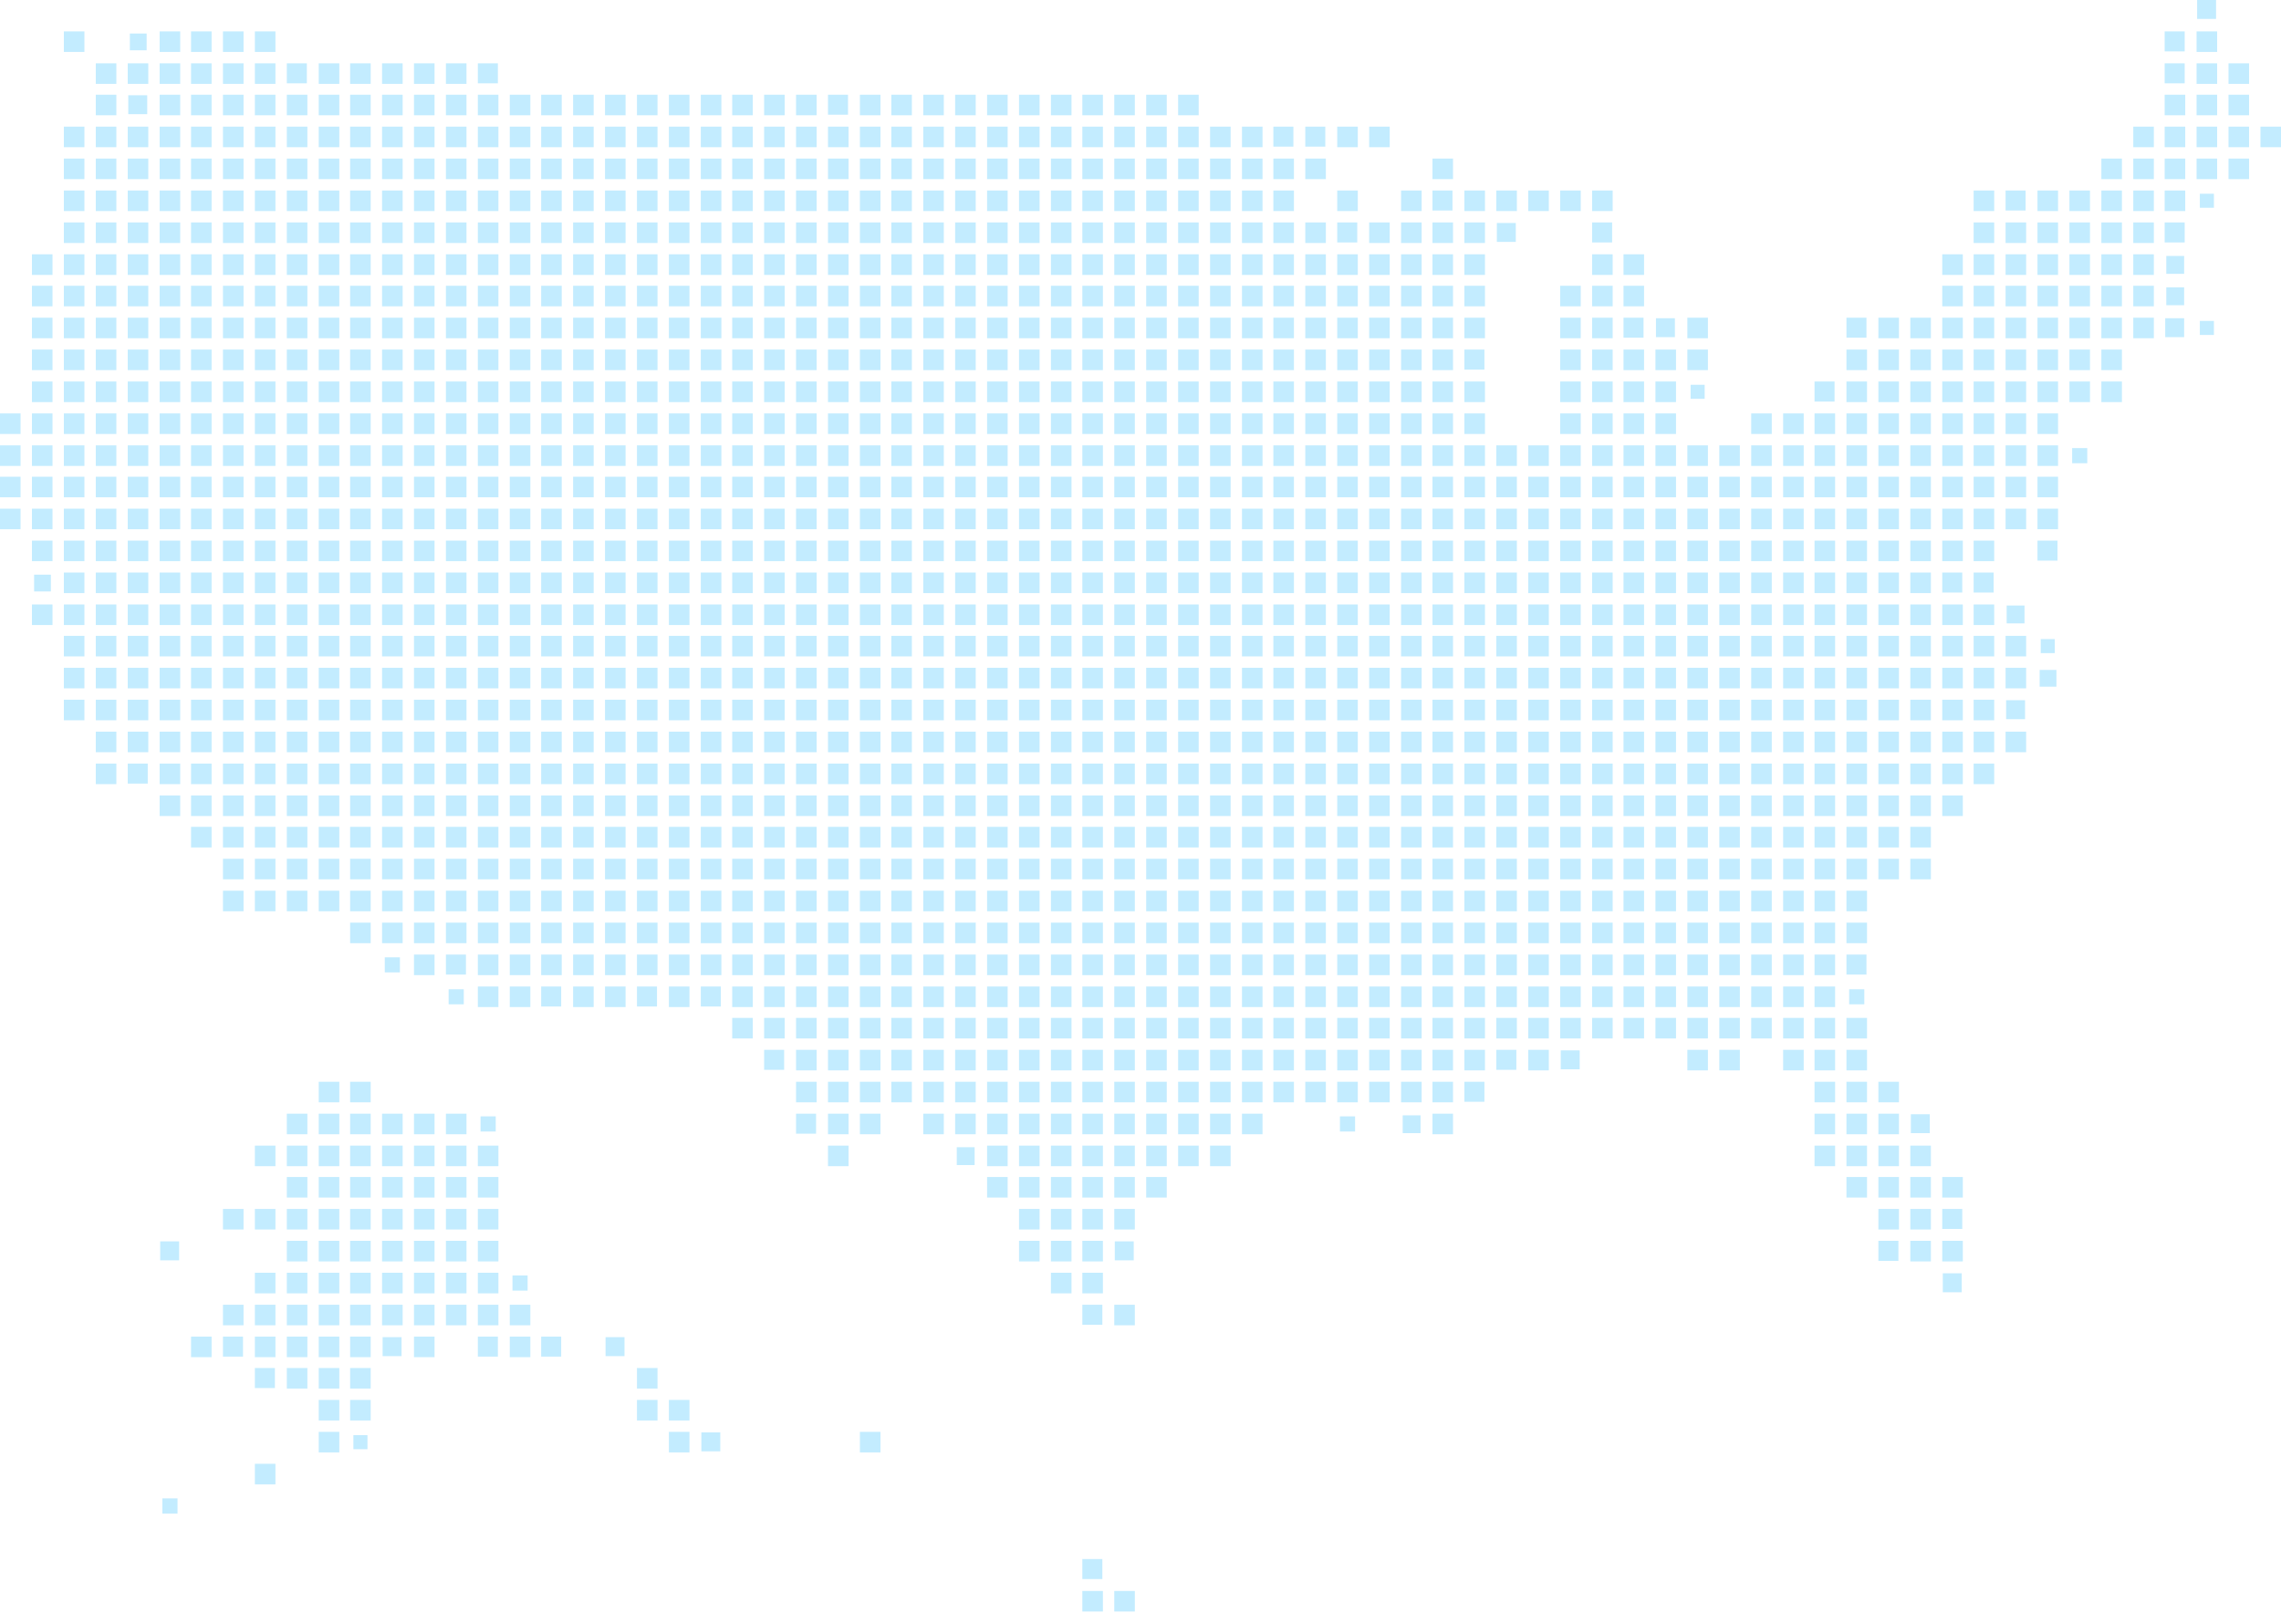 <svg data-name="Layer 1" xmlns="http://www.w3.org/2000/svg" viewBox="0 0 840.59 598.49"><path fill="#c3ecff" d="M410.63 586.32h7.58v7.58h-7.58zM398.86 586.32h7.58v7.58h-7.58zM398.86 574.56h7.38v7.38h-7.38zM59.83 552.22h5.59v5.58h-5.59zM93.93 539.46h7.58v7.58h-7.58zM316.89 527.69h7.58v7.58h-7.58zM258.46 527.89h6.98v6.98h-6.98zM246.5 527.69h7.58v7.58h-7.58zM130.23 528.89h5.19v5.19h-5.19zM117.46 527.69h7.58v7.58h-7.58zM246.5 515.92h7.58v7.58h-7.58zM234.73 515.92h7.58v7.58h-7.58zM129.03 515.92h7.58v7.58h-7.58zM117.46 515.92h7.58v7.58h-7.58zM234.73 504.16h7.58v7.58h-7.58zM129.03 504.16h7.58v7.58h-7.58zM117.46 504.16h7.58v7.58h-7.58zM105.7 504.16h7.58v7.58h-7.58zM93.93 504.16h7.38v7.38h-7.38zM223.16 492.79h6.98v6.98h-6.98zM199.43 492.59h7.38v7.38h-7.38zM187.86 492.59h7.58v7.58h-7.58zM176.1 492.59h7.38v7.38h-7.38zM152.56 492.59h7.58v7.58h-7.58zM141 492.79h6.98v6.98H141zM129.03 492.59h7.58v7.58h-7.58zM117.46 492.59h7.58v7.58h-7.58zM105.7 492.59h7.58v7.58h-7.58zM93.93 492.59h7.58v7.58h-7.58zM82.17 492.59h7.38v7.38h-7.38zM70.4 492.59h7.58v7.58H70.4zM410.63 480.83h7.58v7.58h-7.58zM398.86 480.83h7.38v7.38h-7.38zM187.86 480.83h7.58v7.58h-7.58zM176.1 480.83h7.58v7.58h-7.58zM164.33 480.83h7.58v7.58h-7.58zM152.56 480.83h7.58v7.58h-7.58zM140.8 480.83h7.58v7.58h-7.58zM129.03 480.83h7.58v7.58h-7.58zM117.46 480.83h7.58v7.58h-7.58zM105.7 480.83h7.58v7.58h-7.58zM93.93 480.83h7.58v7.58h-7.58zM82.17 480.83h7.58v7.58h-7.58zM715.95 469.26h6.98v6.98h-6.98zM398.86 469.06h7.58v7.58h-7.58zM387.29 469.06h7.58v7.58h-7.58zM188.86 470.06h5.58v5.58h-5.58zM176.1 469.06h7.58v7.58h-7.58zM164.33 469.06h7.58v7.58h-7.58zM152.56 469.06h7.58v7.58h-7.58zM140.8 469.06h7.58v7.58h-7.58zM129.03 469.06h7.58v7.58h-7.58zM117.46 469.06h7.58v7.58h-7.58zM105.7 469.06h7.58v7.58h-7.58zM93.93 469.06h7.58v7.58h-7.58zM715.75 457.29h7.58v7.58h-7.58zM703.99 457.29h7.58v7.58h-7.58zM692.22 457.29h7.38v7.38h-7.38zM410.82 457.49h6.98v6.98h-6.98zM398.86 457.29h7.58v7.58h-7.58zM387.29 457.29h7.58v7.58h-7.58zM375.53 457.29h7.58v7.58h-7.58zM176.1 457.29h7.58v7.58h-7.58zM164.33 457.29h7.58v7.58h-7.58zM152.56 457.29h7.58v7.58h-7.58zM140.8 457.29h7.58v7.58h-7.58zM129.03 457.29h7.58v7.58h-7.58zM117.46 457.29h7.58v7.58h-7.58zM105.7 457.29h7.58v7.58h-7.58zM59.03 457.49h6.98v6.98h-6.98zM715.75 445.53h7.38v7.38h-7.38zM703.99 445.53h7.58v7.58h-7.58zM692.22 445.53h7.58v7.58h-7.58zM410.63 445.53h7.58v7.58h-7.58zM398.86 445.53h7.58v7.58h-7.58zM387.29 445.53h7.58v7.58h-7.58zM375.53 445.53h7.58v7.58h-7.58zM176.1 445.53h7.58v7.58h-7.58zM164.33 445.53h7.58v7.58h-7.58zM152.56 445.53h7.58v7.58h-7.58zM140.8 445.53h7.58v7.58h-7.58zM129.03 445.53h7.58v7.58h-7.58zM117.46 445.53h7.58v7.58h-7.58zM105.7 445.53h7.58v7.58h-7.58zM93.93 445.53h7.58v7.58h-7.58zM82.17 445.53h7.58v7.58h-7.58zM715.75 433.76h7.58v7.58h-7.58zM703.99 433.76h7.58v7.58h-7.58zM692.22 433.76h7.58v7.58h-7.58zM680.45 433.76h7.58v7.58h-7.58zM422.39 433.76h7.58v7.58h-7.58zM410.63 433.76h7.58v7.58h-7.58zM398.86 433.76h7.58v7.58h-7.58zM387.29 433.76h7.58v7.58h-7.58zM375.53 433.76h7.58v7.58h-7.58zM363.76 433.76h7.58v7.58h-7.58zM176.1 433.76h7.58v7.58h-7.58zM164.33 433.76h7.58v7.58h-7.58zM152.56 433.76h7.58v7.58h-7.58zM140.8 433.76h7.58v7.58h-7.58zM129.03 433.76h7.58v7.58h-7.58zM117.46 433.76h7.58v7.58h-7.58zM105.7 433.76h7.58v7.58h-7.58zM703.99 422.19h7.58v7.58h-7.58zM692.22 422.19h7.58v7.58h-7.58zM680.45 422.19h7.58v7.58h-7.58zM668.69 422.19h7.58v7.58h-7.58zM445.93 422.19h7.58v7.58h-7.58zM434.16 422.19h7.58v7.58h-7.58zM422.39 422.19h7.58v7.58h-7.58zM410.63 422.19h7.58v7.58h-7.58zM398.86 422.19h7.58v7.58h-7.58zM387.29 422.19h7.58v7.58h-7.58zM375.53 422.19h7.58v7.58h-7.58zM363.76 422.19h7.58v7.58h-7.58zM352.59 422.79h6.58v6.58h-6.58zM305.13 422.19h7.58v7.58h-7.58zM176.1 422.19h7.58v7.58h-7.58zM164.33 422.19h7.58v7.58h-7.58zM152.56 422.19h7.58v7.58h-7.58zM140.8 422.19h7.58v7.58h-7.58zM129.03 422.19h7.58v7.58h-7.58zM117.46 422.19h7.58v7.58h-7.58zM105.7 422.19h7.58v7.58h-7.58zM93.93 422.19h7.58v7.58h-7.58zM704.19 410.63h6.98v6.98h-6.98zM692.22 410.43h7.58v7.58h-7.58zM680.45 410.43h7.58v7.58h-7.58zM668.69 410.43h7.58v7.58h-7.58zM527.89 410.43h7.58v7.58h-7.58zM516.92 411.03h6.58v6.58h-6.58zM493.79 411.42h5.58V417h-5.58zM457.69 410.43h7.58v7.58h-7.58zM445.93 410.43h7.58v7.58h-7.58zM434.16 410.43h7.58v7.58h-7.58zM422.39 410.43h7.58v7.58h-7.58zM410.63 410.43h7.58v7.58h-7.58zM398.86 410.43h7.58v7.58h-7.58zM387.29 410.43h7.58v7.58h-7.58zM375.53 410.43h7.58v7.58h-7.58zM363.76 410.43h7.58v7.58h-7.58zM351.99 410.43h7.58v7.58h-7.58zM340.23 410.43h7.58v7.58h-7.58zM316.89 410.43h7.58v7.58h-7.58zM305.13 410.43h7.58v7.58h-7.58zM293.36 410.43h7.38v7.38h-7.38zM177.09 411.42h5.59V417h-5.59zM164.33 410.43h7.58v7.58h-7.58zM152.56 410.43h7.58v7.58h-7.58zM140.8 410.43h7.58v7.58h-7.58zM129.03 410.43h7.58v7.58h-7.58zM117.46 410.43h7.58v7.58h-7.58zM105.7 410.43h7.58v7.58h-7.58zM692.22 398.66h7.58v7.58h-7.58zM680.45 398.66h7.58v7.58h-7.58zM668.69 398.66h7.58v7.58h-7.58zM539.66 398.66h7.38v7.38h-7.38zM527.89 398.66h7.58v7.58h-7.58zM516.32 398.66h7.58v7.58h-7.58zM504.56 398.66h7.58v7.58h-7.58zM492.79 398.66h7.58v7.58h-7.58zM481.02 398.66h7.58v7.58h-7.58zM469.26 398.66h7.58v7.58h-7.58zM457.69 398.66h7.58v7.58h-7.58zM445.93 398.66h7.58v7.58h-7.58zM434.16 398.66h7.58v7.58h-7.58zM422.39 398.66h7.58v7.58h-7.58zM410.63 398.66h7.58v7.58h-7.58zM398.86 398.66h7.58v7.58h-7.58zM387.29 398.66h7.58v7.58h-7.58zM375.53 398.66h7.58v7.58h-7.58zM363.76 398.66h7.58v7.58h-7.58zM351.99 398.66h7.58v7.58h-7.58zM340.23 398.66h7.58v7.58h-7.58zM328.46 398.66h7.58v7.58h-7.58zM316.89 398.66h7.58v7.58h-7.58zM305.13 398.66h7.58v7.58h-7.58zM293.36 398.66h7.58v7.58h-7.58zM129.03 398.66h7.58v7.58h-7.58zM117.46 398.66h7.58v7.58h-7.58zM680.45 386.89h7.58v7.58h-7.58zM668.69 386.89h7.58v7.58h-7.58zM657.12 386.89h7.58v7.58h-7.58zM633.59 386.89h7.58v7.58h-7.58zM621.82 386.89h7.58v7.58h-7.58zM575.16 387.09h6.98v6.98h-6.98zM563.19 386.89h7.58v7.58h-7.58zM551.42 386.89h7.38v7.38h-7.38zM539.66 386.89h7.58v7.58h-7.58zM527.89 386.89h7.58v7.58h-7.58zM516.32 386.89h7.58v7.58h-7.58zM504.56 386.89h7.58v7.58h-7.58zM492.79 386.89h7.58v7.58h-7.58zM481.02 386.89h7.58v7.58h-7.58zM469.26 386.89h7.58v7.58h-7.58zM457.69 386.89h7.58v7.58h-7.58zM445.93 386.89h7.58v7.58h-7.58zM434.16 386.89h7.58v7.58h-7.58zM422.39 386.89h7.58v7.58h-7.58zM410.63 386.89h7.58v7.58h-7.58zM398.86 386.89h7.58v7.58h-7.58zM387.29 386.89h7.58v7.58h-7.58zM375.53 386.89h7.58v7.58h-7.58zM363.76 386.89h7.58v7.58h-7.58zM351.99 386.89h7.58v7.58h-7.58zM340.23 386.89h7.58v7.58h-7.58zM328.46 386.89h7.58v7.58h-7.58zM316.89 386.89h7.58v7.58h-7.58zM305.13 386.89h7.58v7.58h-7.58zM293.36 386.89h7.58v7.58h-7.58zM281.59 386.89h7.38v7.38h-7.38zM680.45 375.13h7.58v7.58h-7.58zM668.69 375.13h7.58v7.58h-7.58zM657.12 375.13h7.58v7.58h-7.58zM645.35 375.13h7.58v7.58h-7.58zM633.59 375.13h7.58v7.58h-7.58zM621.82 375.13h7.58v7.58h-7.58zM610.06 375.13h7.58v7.58h-7.58zM598.29 375.13h7.58v7.58h-7.58zM586.72 375.13h7.58v7.58h-7.58zM574.95 375.13h7.58v7.58h-7.58zM563.19 375.13h7.58v7.58h-7.58zM551.42 375.13H559v7.58h-7.58zM539.66 375.13h7.58v7.58h-7.58zM527.89 375.13h7.58v7.58h-7.58zM516.32 375.13h7.58v7.58h-7.58zM504.56 375.13h7.58v7.58h-7.58zM492.79 375.13h7.58v7.58h-7.58zM481.02 375.13h7.58v7.58h-7.58zM469.26 375.13h7.58v7.58h-7.58zM457.69 375.13h7.58v7.58h-7.58zM445.93 375.13h7.58v7.58h-7.58zM434.16 375.13h7.58v7.58h-7.58zM422.39 375.13h7.58v7.58h-7.58zM410.63 375.13h7.58v7.58h-7.58zM398.86 375.13h7.58v7.58h-7.58zM387.29 375.13h7.58v7.58h-7.58zM375.53 375.13h7.58v7.58h-7.58zM363.76 375.13h7.58v7.58h-7.58zM351.99 375.13h7.58v7.58h-7.58zM340.23 375.13h7.58v7.58h-7.58zM328.46 375.13h7.58v7.58h-7.58zM316.89 375.13h7.58v7.58h-7.58zM305.13 375.13h7.58v7.58h-7.58zM293.36 375.13h7.58v7.58h-7.58zM281.59 375.13h7.58v7.58h-7.58zM269.83 375.13h7.58v7.58h-7.58zM681.45 364.56h5.58v5.58h-5.58zM668.69 363.56h7.58v7.58h-7.58zM657.12 363.56h7.58v7.58h-7.58zM645.35 363.56h7.58v7.58h-7.58zM633.59 363.56h7.58v7.58h-7.58zM621.82 363.56h7.58v7.58h-7.58zM610.06 363.56h7.58v7.58h-7.58zM598.29 363.56h7.58v7.58h-7.58zM586.72 363.56h7.58v7.58h-7.58zM574.95 363.56h7.58v7.58h-7.58zM563.19 363.56h7.58v7.58h-7.58zM551.42 363.56H559v7.58h-7.58zM539.66 363.56h7.58v7.58h-7.58zM527.89 363.56h7.58v7.58h-7.58zM516.32 363.56h7.58v7.58h-7.58zM504.56 363.56h7.58v7.58h-7.58zM492.79 363.56h7.58v7.58h-7.58zM481.02 363.56h7.58v7.58h-7.58zM469.26 363.56h7.58v7.58h-7.58zM457.69 363.56h7.58v7.58h-7.58zM445.93 363.56h7.58v7.58h-7.58zM434.16 363.56h7.58v7.58h-7.58zM422.39 363.56h7.58v7.58h-7.58zM410.63 363.56h7.58v7.58h-7.58zM398.86 363.56h7.58v7.58h-7.58zM387.29 363.56h7.58v7.58h-7.58zM375.53 363.56h7.58v7.58h-7.58zM363.76 363.56h7.58v7.58h-7.58zM351.99 363.56h7.58v7.58h-7.58zM340.23 363.56h7.58v7.58h-7.58zM328.46 363.56h7.58v7.58h-7.58zM316.89 363.56h7.58v7.58h-7.58zM305.13 363.56h7.58v7.58h-7.58zM293.36 363.56h7.58v7.58h-7.58zM281.59 363.56h7.58v7.58h-7.58zM269.83 363.56h7.58v7.58h-7.58zM258.26 363.56h7.38v7.38h-7.38zM246.5 363.56h7.58v7.58h-7.58zM234.73 363.56h7.38v7.38h-7.38zM222.96 363.56h7.58v7.58h-7.58zM211.2 363.56h7.58v7.58h-7.58zM199.43 363.56h7.38v7.38h-7.38zM187.86 363.56h7.58v7.58h-7.58zM176.1 363.56h7.58v7.58h-7.58zM165.33 364.56h5.58v5.58h-5.58zM680.45 351.79h7.38v7.38h-7.38zM668.69 351.79h7.58v7.58h-7.58zM657.12 351.79h7.58v7.58h-7.58zM645.35 351.79h7.58v7.58h-7.58zM633.59 351.79h7.58v7.58h-7.58zM621.82 351.79h7.58v7.58h-7.58zM610.06 351.79h7.58v7.58h-7.58zM598.29 351.79h7.58v7.58h-7.58zM586.72 351.79h7.58v7.58h-7.58zM574.95 351.79h7.58v7.58h-7.58zM563.19 351.79h7.58v7.58h-7.58zM551.42 351.79H559v7.58h-7.58zM539.66 351.79h7.58v7.58h-7.58zM527.89 351.79h7.58v7.58h-7.58zM516.32 351.79h7.58v7.58h-7.58zM504.56 351.79h7.58v7.58h-7.58zM492.79 351.79h7.58v7.58h-7.58zM481.02 351.79h7.58v7.58h-7.58zM469.26 351.79h7.58v7.58h-7.58zM457.69 351.79h7.58v7.58h-7.58zM445.93 351.79h7.58v7.58h-7.58zM434.16 351.79h7.58v7.58h-7.58zM422.39 351.79h7.58v7.58h-7.58zM410.63 351.79h7.58v7.58h-7.58zM398.86 351.79h7.58v7.58h-7.58zM387.29 351.79h7.58v7.58h-7.58zM375.53 351.79h7.58v7.58h-7.58zM363.76 351.79h7.58v7.58h-7.58zM351.99 351.79h7.58v7.58h-7.58zM340.23 351.79h7.58v7.58h-7.58zM328.46 351.79h7.58v7.58h-7.58zM316.89 351.79h7.58v7.58h-7.58zM305.13 351.79h7.58v7.58h-7.58zM293.36 351.79h7.58v7.58h-7.58zM281.59 351.79h7.58v7.58h-7.58zM269.83 351.79h7.58v7.58h-7.58zM258.26 351.79h7.58v7.58h-7.58zM246.5 351.79h7.58v7.58h-7.58zM234.73 351.79h7.58v7.58h-7.58zM222.96 351.79h7.58v7.58h-7.58zM211.2 351.79h7.58v7.58h-7.58zM199.43 351.79h7.58v7.58h-7.58zM187.86 351.79h7.58v7.58h-7.58zM176.1 351.79h7.58v7.58h-7.58zM164.33 351.79h7.38v7.38h-7.38zM152.56 351.79h7.58v7.58h-7.58zM141.8 352.79h5.58v5.58h-5.58zM680.45 340.03h7.58v7.58h-7.58zM668.69 340.03h7.58v7.58h-7.58zM657.12 340.03h7.58v7.58h-7.58zM645.35 340.03h7.58v7.58h-7.58zM633.59 340.03h7.58v7.58h-7.58zM621.82 340.03h7.58v7.58h-7.58zM610.06 340.03h7.58v7.58h-7.58zM598.29 340.03h7.58v7.58h-7.58zM586.72 340.03h7.58v7.58h-7.58zM574.95 340.03h7.58v7.58h-7.58zM563.19 340.03h7.58v7.58h-7.58zM551.42 340.03H559v7.58h-7.58zM539.66 340.03h7.58v7.58h-7.58zM527.89 340.03h7.58v7.58h-7.58zM516.32 340.03h7.58v7.58h-7.58zM504.56 340.03h7.58v7.58h-7.58zM492.79 340.03h7.58v7.58h-7.58zM481.02 340.03h7.58v7.58h-7.58zM469.26 340.03h7.58v7.58h-7.58zM457.69 340.03h7.58v7.58h-7.58zM445.93 340.03h7.58v7.58h-7.58zM434.16 340.03h7.58v7.58h-7.58zM422.39 340.03h7.58v7.58h-7.58zM410.63 340.03h7.58v7.58h-7.58zM398.86 340.03h7.58v7.58h-7.58zM387.29 340.03h7.58v7.58h-7.58zM375.53 340.03h7.58v7.58h-7.58zM363.76 340.03h7.58v7.58h-7.58zM351.99 340.03h7.58v7.58h-7.58zM340.23 340.03h7.58v7.58h-7.58zM328.46 340.03h7.58v7.58h-7.58zM316.89 340.03h7.58v7.58h-7.58zM305.13 340.03h7.58v7.58h-7.58zM293.36 340.03h7.58v7.58h-7.58zM281.59 340.03h7.58v7.58h-7.58zM269.83 340.03h7.58v7.58h-7.58zM258.26 340.03h7.58v7.58h-7.58zM246.5 340.03h7.58v7.58h-7.58zM234.73 340.03h7.58v7.58h-7.58zM222.96 340.03h7.58v7.58h-7.58zM211.2 340.03h7.58v7.58h-7.58zM199.43 340.03h7.58v7.58h-7.58zM187.86 340.03h7.58v7.58h-7.58zM176.1 340.03h7.58v7.58h-7.58zM164.33 340.03h7.58v7.58h-7.58zM152.56 340.03h7.58v7.58h-7.58zM140.8 340.03h7.58v7.58h-7.58zM129.03 340.03h7.58v7.58h-7.58zM680.45 328.26h7.58v7.58h-7.58zM668.69 328.26h7.58v7.58h-7.58zM657.12 328.26h7.58v7.58h-7.58zM645.35 328.26h7.58v7.58h-7.58zM633.59 328.26h7.58v7.58h-7.58zM621.82 328.26h7.58v7.58h-7.58zM610.06 328.26h7.58v7.58h-7.58zM598.29 328.26h7.58v7.58h-7.58zM586.72 328.26h7.58v7.58h-7.58zM574.95 328.26h7.58v7.58h-7.58zM563.19 328.26h7.58v7.58h-7.58zM551.42 328.26H559v7.58h-7.58zM539.66 328.26h7.58v7.58h-7.58zM527.89 328.26h7.58v7.58h-7.58zM516.32 328.26h7.58v7.58h-7.58zM504.56 328.26h7.58v7.58h-7.58zM492.79 328.26h7.58v7.58h-7.58zM481.02 328.26h7.58v7.58h-7.58zM469.26 328.26h7.58v7.58h-7.58zM457.69 328.26h7.58v7.58h-7.58zM445.93 328.26h7.58v7.58h-7.58zM434.16 328.26h7.58v7.58h-7.58zM422.39 328.26h7.58v7.58h-7.58zM410.63 328.26h7.58v7.58h-7.58zM398.86 328.26h7.58v7.58h-7.58zM387.29 328.26h7.58v7.58h-7.58zM375.53 328.26h7.58v7.58h-7.58zM363.76 328.26h7.58v7.58h-7.58zM351.99 328.26h7.58v7.58h-7.58zM340.23 328.26h7.58v7.58h-7.58zM328.46 328.26h7.58v7.58h-7.58zM316.89 328.26h7.58v7.58h-7.58zM305.13 328.26h7.58v7.58h-7.58zM293.36 328.26h7.58v7.58h-7.58zM281.59 328.26h7.58v7.58h-7.58zM269.83 328.26h7.58v7.58h-7.58zM258.26 328.26h7.58v7.58h-7.58zM246.5 328.26h7.58v7.58h-7.58zM234.73 328.26h7.58v7.58h-7.58zM222.96 328.26h7.58v7.58h-7.58zM211.2 328.26h7.58v7.58h-7.58zM199.43 328.26h7.58v7.58h-7.58zM187.86 328.26h7.58v7.58h-7.58zM176.1 328.26h7.58v7.58h-7.58zM164.33 328.26h7.58v7.58h-7.58zM152.56 328.26h7.58v7.58h-7.58zM140.8 328.26h7.58v7.58h-7.58zM129.03 328.26h7.58v7.58h-7.58zM117.46 328.26h7.58v7.58h-7.58zM105.7 328.26h7.58v7.58h-7.58zM93.93 328.26h7.58v7.58h-7.58zM82.17 328.26h7.58v7.58h-7.58zM703.99 316.49h7.58v7.58h-7.58zM692.22 316.49h7.58v7.58h-7.58zM680.45 316.49h7.58v7.58h-7.58zM668.69 316.49h7.58v7.58h-7.58zM657.12 316.49h7.58v7.58h-7.58zM645.35 316.49h7.58v7.58h-7.58zM633.59 316.49h7.58v7.58h-7.58zM621.82 316.49h7.58v7.58h-7.58zM610.06 316.49h7.58v7.58h-7.58zM598.29 316.49h7.58v7.58h-7.58zM586.72 316.49h7.58v7.58h-7.58zM574.95 316.49h7.58v7.58h-7.58zM563.19 316.49h7.58v7.58h-7.58zM551.42 316.49H559v7.58h-7.58zM539.66 316.49h7.58v7.58h-7.58zM527.89 316.49h7.58v7.58h-7.58zM516.32 316.49h7.58v7.58h-7.58zM504.56 316.49h7.58v7.58h-7.58zM492.79 316.49h7.58v7.58h-7.58zM481.02 316.49h7.58v7.58h-7.58zM469.26 316.49h7.58v7.58h-7.58zM457.69 316.49h7.58v7.58h-7.58zM445.93 316.49h7.58v7.58h-7.58zM434.16 316.49h7.58v7.58h-7.58zM422.39 316.49h7.58v7.58h-7.58zM410.63 316.49h7.58v7.58h-7.58zM398.86 316.49h7.58v7.58h-7.58zM387.29 316.49h7.58v7.58h-7.58zM375.53 316.49h7.58v7.58h-7.58zM363.76 316.49h7.58v7.58h-7.58zM351.99 316.49h7.58v7.58h-7.58zM340.23 316.49h7.58v7.58h-7.58zM328.46 316.49h7.58v7.58h-7.58zM316.89 316.49h7.58v7.58h-7.58zM305.13 316.49h7.58v7.58h-7.58zM293.36 316.49h7.58v7.58h-7.58zM281.59 316.49h7.58v7.58h-7.58zM269.83 316.49h7.58v7.58h-7.58zM258.26 316.49h7.58v7.58h-7.58zM246.5 316.49h7.58v7.58h-7.58zM234.73 316.49h7.58v7.58h-7.58zM222.96 316.49h7.58v7.58h-7.58zM211.2 316.49h7.58v7.58h-7.58zM199.43 316.49h7.58v7.58h-7.58zM187.86 316.49h7.58v7.58h-7.58zM176.1 316.49h7.58v7.58h-7.58zM164.33 316.49h7.58v7.58h-7.58zM152.56 316.49h7.58v7.58h-7.58zM140.8 316.49h7.58v7.58h-7.58zM129.03 316.49h7.58v7.58h-7.58zM117.46 316.49h7.58v7.58h-7.58zM105.7 316.49h7.58v7.58h-7.58zM93.93 316.49h7.58v7.58h-7.58zM82.17 316.49h7.58v7.58h-7.58zM703.99 304.73h7.58v7.58h-7.58zM692.22 304.73h7.58v7.58h-7.58zM680.45 304.73h7.58v7.58h-7.58zM668.69 304.73h7.58v7.58h-7.58zM657.12 304.73h7.58v7.58h-7.58zM645.35 304.73h7.58v7.58h-7.58zM633.59 304.73h7.58v7.58h-7.58zM621.82 304.73h7.58v7.58h-7.58zM610.06 304.73h7.58v7.58h-7.58zM598.29 304.73h7.58v7.58h-7.58zM586.72 304.73h7.58v7.58h-7.58zM574.95 304.73h7.58v7.58h-7.58zM563.19 304.73h7.58v7.58h-7.58zM551.42 304.73H559v7.58h-7.58zM539.66 304.73h7.58v7.58h-7.58zM527.89 304.73h7.58v7.58h-7.58zM516.32 304.73h7.58v7.58h-7.58zM504.56 304.73h7.58v7.58h-7.58zM492.79 304.73h7.58v7.58h-7.58zM481.02 304.73h7.58v7.58h-7.58zM469.26 304.73h7.58v7.58h-7.58zM457.69 304.73h7.58v7.58h-7.58zM445.93 304.73h7.58v7.58h-7.58zM434.16 304.73h7.58v7.58h-7.58zM422.39 304.73h7.58v7.58h-7.58zM410.63 304.73h7.58v7.58h-7.58zM398.86 304.73h7.58v7.58h-7.58zM387.29 304.73h7.58v7.58h-7.58zM375.53 304.73h7.58v7.58h-7.58zM363.76 304.73h7.58v7.58h-7.58zM351.99 304.73h7.58v7.58h-7.58zM340.23 304.73h7.58v7.58h-7.58zM328.46 304.73h7.58v7.58h-7.58zM316.89 304.73h7.58v7.58h-7.58zM305.13 304.73h7.58v7.58h-7.58zM293.36 304.73h7.58v7.58h-7.58zM281.59 304.73h7.58v7.58h-7.58zM269.83 304.73h7.58v7.58h-7.58zM258.26 304.73h7.58v7.58h-7.58zM246.5 304.73h7.58v7.58h-7.58zM234.73 304.73h7.58v7.58h-7.58zM222.96 304.73h7.58v7.58h-7.58zM211.2 304.73h7.58v7.58h-7.58zM199.43 304.73h7.58v7.58h-7.58zM187.86 304.73h7.58v7.58h-7.58zM176.1 304.73h7.58v7.58h-7.58zM164.33 304.73h7.58v7.58h-7.58zM152.56 304.73h7.58v7.58h-7.58zM140.8 304.73h7.58v7.58h-7.58zM129.03 304.73h7.58v7.58h-7.58zM117.46 304.73h7.58v7.58h-7.58zM105.7 304.73h7.58v7.58h-7.58zM93.93 304.73h7.58v7.58h-7.58zM82.17 304.73h7.58v7.58h-7.58zM70.4 304.73h7.58v7.58H70.4zM715.75 293.16h7.58v7.58h-7.58zM703.99 293.16h7.58v7.58h-7.58zM692.22 293.16h7.58v7.58h-7.58zM680.45 293.16h7.58v7.58h-7.58zM668.69 293.16h7.58v7.58h-7.58zM657.12 293.16h7.58v7.58h-7.58zM645.35 293.16h7.58v7.58h-7.58zM633.59 293.16h7.58v7.58h-7.58zM621.82 293.16h7.58v7.58h-7.58zM610.06 293.16h7.58v7.58h-7.58zM598.29 293.16h7.58v7.58h-7.58zM586.72 293.16h7.58v7.58h-7.58zM574.95 293.16h7.58v7.58h-7.58zM563.19 293.16h7.58v7.58h-7.58zM551.42 293.16H559v7.58h-7.58zM539.66 293.16h7.58v7.58h-7.58zM527.89 293.16h7.58v7.58h-7.58zM516.32 293.16h7.58v7.58h-7.58zM504.56 293.16h7.58v7.58h-7.58zM492.79 293.16h7.58v7.58h-7.58zM481.02 293.16h7.58v7.58h-7.58zM469.26 293.16h7.58v7.58h-7.58zM457.69 293.16h7.58v7.58h-7.58zM445.93 293.16h7.58v7.58h-7.58zM434.16 293.16h7.58v7.58h-7.58zM422.39 293.16h7.58v7.58h-7.58zM410.63 293.16h7.58v7.58h-7.58zM398.86 293.16h7.58v7.58h-7.58zM387.29 293.16h7.58v7.58h-7.58zM375.53 293.16h7.58v7.58h-7.58zM363.76 293.16h7.58v7.58h-7.58zM351.99 293.16h7.58v7.58h-7.58zM340.23 293.16h7.58v7.58h-7.58zM328.46 293.16h7.58v7.58h-7.58zM316.89 293.16h7.58v7.58h-7.58zM305.13 293.16h7.58v7.58h-7.58zM293.36 293.16h7.58v7.58h-7.58zM281.59 293.16h7.58v7.58h-7.58zM269.83 293.16h7.58v7.58h-7.58zM258.26 293.16h7.58v7.58h-7.58zM246.5 293.16h7.58v7.58h-7.58zM234.73 293.16h7.58v7.58h-7.58zM222.96 293.16h7.58v7.58h-7.58zM211.2 293.16h7.58v7.58h-7.58zM199.43 293.16h7.58v7.58h-7.58zM187.86 293.16h7.58v7.58h-7.58zM176.1 293.16h7.58v7.58h-7.58zM164.33 293.16h7.58v7.58h-7.58zM152.56 293.16h7.58v7.58h-7.58zM140.8 293.16h7.58v7.58h-7.58zM129.03 293.16h7.58v7.58h-7.58zM117.46 293.16h7.58v7.58h-7.58zM105.7 293.16h7.58v7.58h-7.58zM93.93 293.16h7.58v7.58h-7.58zM82.17 293.16h7.58v7.58h-7.58zM70.4 293.16h7.58v7.58H70.4zM58.83 293.16h7.58v7.58h-7.58zM727.32 281.4h7.58v7.58h-7.58zM715.75 281.4h7.58v7.58h-7.58zM703.99 281.4h7.58v7.58h-7.58zM692.22 281.4h7.58v7.58h-7.58zM680.45 281.4h7.58v7.58h-7.58zM668.69 281.4h7.58v7.58h-7.58zM657.12 281.4h7.58v7.58h-7.58zM645.35 281.4h7.58v7.58h-7.58zM633.59 281.4h7.58v7.58h-7.58zM621.82 281.4h7.58v7.58h-7.58zM610.06 281.4h7.58v7.58h-7.58zM598.29 281.4h7.58v7.58h-7.58zM586.72 281.4h7.58v7.58h-7.58zM574.95 281.4h7.58v7.58h-7.58zM563.19 281.4h7.58v7.58h-7.58zM551.42 281.4H559v7.58h-7.58zM539.66 281.4h7.58v7.58h-7.58zM527.89 281.4h7.58v7.58h-7.58zM516.32 281.4h7.58v7.58h-7.58zM504.56 281.4h7.58v7.58h-7.58zM492.79 281.4h7.58v7.58h-7.58zM481.02 281.4h7.58v7.58h-7.58zM469.26 281.4h7.58v7.58h-7.58zM457.69 281.4h7.58v7.58h-7.58zM445.93 281.4h7.58v7.58h-7.58zM434.16 281.4h7.58v7.58h-7.58zM422.39 281.4h7.58v7.58h-7.58zM410.63 281.4h7.58v7.58h-7.58zM398.86 281.4h7.58v7.58h-7.58zM387.29 281.4h7.58v7.58h-7.58zM375.53 281.4h7.58v7.58h-7.58zM363.76 281.4h7.58v7.58h-7.58zM351.99 281.4h7.58v7.58h-7.58zM340.23 281.4h7.58v7.58h-7.58zM328.46 281.4h7.58v7.58h-7.58zM316.89 281.4h7.58v7.58h-7.58zM305.13 281.4h7.58v7.58h-7.58zM293.36 281.4h7.58v7.58h-7.58zM281.59 281.4h7.58v7.58h-7.58zM269.83 281.4h7.58v7.58h-7.58zM258.26 281.4h7.58v7.58h-7.58zM246.5 281.4h7.58v7.58h-7.58zM234.73 281.4h7.58v7.58h-7.58zM222.96 281.4h7.58v7.58h-7.58zM211.2 281.4h7.58v7.58h-7.58zM199.43 281.4h7.58v7.58h-7.58zM187.86 281.4h7.58v7.58h-7.58zM176.1 281.4h7.58v7.58h-7.58zM164.33 281.4h7.58v7.58h-7.58zM152.56 281.4h7.58v7.58h-7.58zM140.8 281.4h7.58v7.58h-7.58zM129.03 281.4h7.58v7.58h-7.58zM117.46 281.4h7.58v7.58h-7.58zM105.7 281.4h7.58v7.58h-7.58zM93.93 281.4h7.58v7.58h-7.58zM82.17 281.4h7.58v7.58h-7.58zM70.4 281.4h7.58v7.58H70.4zM58.83 281.4h7.58v7.58h-7.58zM47.07 281.4h7.38v7.38h-7.38zM35.3 281.4h7.58v7.58H35.3zM739.09 269.63h7.58v7.58h-7.58zM727.32 269.63h7.58v7.58h-7.58zM715.75 269.63h7.58v7.58h-7.58zM703.99 269.63h7.58v7.58h-7.58zM692.22 269.63h7.58v7.58h-7.58zM680.45 269.63h7.58v7.58h-7.58zM668.69 269.63h7.58v7.58h-7.58zM657.12 269.63h7.58v7.58h-7.58zM645.35 269.63h7.58v7.58h-7.58zM633.59 269.63h7.58v7.58h-7.58zM621.82 269.63h7.58v7.58h-7.58zM610.06 269.63h7.58v7.58h-7.58zM598.29 269.63h7.58v7.58h-7.58zM586.72 269.63h7.58v7.58h-7.58zM574.95 269.63h7.58v7.58h-7.58zM563.19 269.63h7.58v7.58h-7.58zM551.42 269.63H559v7.58h-7.58zM539.66 269.63h7.58v7.58h-7.58zM527.89 269.63h7.58v7.58h-7.58zM516.32 269.63h7.58v7.58h-7.58zM504.56 269.63h7.58v7.58h-7.58zM492.79 269.63h7.58v7.58h-7.58zM481.02 269.63h7.58v7.58h-7.58zM469.26 269.63h7.58v7.58h-7.58zM457.69 269.63h7.58v7.58h-7.58zM445.93 269.63h7.58v7.58h-7.58zM434.16 269.63h7.58v7.58h-7.58zM422.39 269.63h7.58v7.58h-7.58zM410.63 269.63h7.58v7.58h-7.58zM398.86 269.63h7.58v7.58h-7.58zM387.29 269.63h7.58v7.58h-7.58zM375.53 269.63h7.58v7.58h-7.58zM363.76 269.63h7.58v7.58h-7.58zM351.99 269.63h7.58v7.58h-7.58zM340.23 269.63h7.58v7.58h-7.58zM328.46 269.63h7.58v7.58h-7.58zM316.89 269.63h7.58v7.58h-7.58zM305.13 269.63h7.58v7.58h-7.58zM293.36 269.63h7.58v7.58h-7.58zM281.59 269.63h7.58v7.58h-7.58zM269.83 269.63h7.58v7.58h-7.58zM258.26 269.63h7.58v7.58h-7.58zM246.5 269.63h7.58v7.58h-7.58zM234.73 269.63h7.58v7.58h-7.58zM222.96 269.63h7.58v7.58h-7.58zM211.2 269.63h7.58v7.58h-7.58zM199.43 269.63h7.58v7.58h-7.58zM187.86 269.63h7.58v7.58h-7.58zM176.1 269.63h7.58v7.58h-7.58zM164.33 269.63h7.58v7.58h-7.58zM152.56 269.63h7.58v7.58h-7.58zM140.8 269.63h7.58v7.58h-7.58zM129.03 269.63h7.58v7.58h-7.58zM117.46 269.63h7.58v7.58h-7.58zM105.7 269.63h7.58v7.58h-7.58zM93.93 269.63h7.58v7.58h-7.58zM82.17 269.63h7.58v7.58h-7.58zM70.4 269.63h7.58v7.58H70.4zM58.83 269.63h7.58v7.58h-7.58zM47.07 269.63h7.58v7.58h-7.58zM35.3 269.63h7.58v7.58H35.3zM739.29 258.06h6.98v6.98h-6.98zM727.32 257.86h7.58v7.58h-7.58zM715.75 257.86h7.58v7.58h-7.58zM703.99 257.86h7.58v7.58h-7.58zM692.22 257.86h7.58v7.58h-7.58zM680.45 257.86h7.58v7.58h-7.58zM668.69 257.86h7.58v7.58h-7.58zM657.12 257.86h7.58v7.58h-7.58zM645.35 257.86h7.58v7.58h-7.58zM633.59 257.86h7.58v7.58h-7.58zM621.82 257.86h7.58v7.58h-7.58zM610.06 257.86h7.58v7.58h-7.58zM598.29 257.86h7.58v7.58h-7.58zM586.72 257.86h7.58v7.58h-7.58zM574.95 257.86h7.58v7.58h-7.58zM563.19 257.86h7.58v7.58h-7.58zM551.42 257.86H559v7.58h-7.58zM539.66 257.86h7.58v7.58h-7.58zM527.89 257.86h7.58v7.58h-7.58zM516.32 257.86h7.58v7.58h-7.58zM504.56 257.86h7.58v7.58h-7.58zM492.79 257.86h7.58v7.58h-7.58zM481.02 257.86h7.58v7.58h-7.58zM469.26 257.86h7.58v7.58h-7.58zM457.69 257.86h7.58v7.58h-7.58zM445.93 257.86h7.58v7.58h-7.58zM434.16 257.86h7.58v7.58h-7.58zM422.39 257.86h7.58v7.58h-7.58zM410.63 257.86h7.58v7.58h-7.58zM398.86 257.86h7.58v7.58h-7.58zM387.29 257.86h7.58v7.58h-7.58zM375.53 257.86h7.58v7.58h-7.58zM363.76 257.86h7.58v7.58h-7.58zM351.99 257.86h7.58v7.58h-7.58zM340.23 257.86h7.58v7.58h-7.58zM328.46 257.86h7.58v7.58h-7.58zM316.89 257.86h7.58v7.58h-7.58zM305.13 257.86h7.58v7.58h-7.58zM293.36 257.86h7.58v7.58h-7.58zM281.59 257.86h7.58v7.58h-7.58zM269.83 257.86h7.58v7.58h-7.58zM258.26 257.86h7.58v7.58h-7.58zM246.5 257.86h7.58v7.58h-7.58zM234.73 257.86h7.58v7.58h-7.58zM222.96 257.86h7.58v7.58h-7.58zM211.2 257.86h7.58v7.58h-7.58zM199.43 257.86h7.58v7.58h-7.58zM187.86 257.86h7.58v7.58h-7.58zM176.1 257.86h7.58v7.58h-7.58zM164.33 257.86h7.58v7.58h-7.58zM152.56 257.86h7.58v7.58h-7.58zM140.8 257.86h7.58v7.58h-7.58zM129.03 257.86h7.58v7.58h-7.58zM117.46 257.86h7.58v7.58h-7.58zM105.7 257.86h7.58v7.58h-7.58zM93.93 257.86h7.58v7.58h-7.58zM82.17 257.86h7.58v7.58h-7.58zM70.4 257.86h7.58v7.58H70.4zM58.83 257.86h7.58v7.58h-7.58zM47.07 257.86h7.58v7.58h-7.58zM35.3 257.86h7.58v7.58H35.3zM23.53 257.86h7.58v7.58h-7.58zM751.65 246.89h6.18v6.18h-6.18zM739.09 246.1h7.58v7.58h-7.58zM727.32 246.1h7.58v7.58h-7.58zM715.75 246.1h7.58v7.58h-7.58zM703.99 246.1h7.58v7.58h-7.58zM692.22 246.1h7.58v7.58h-7.58zM680.45 246.1h7.58v7.58h-7.58zM668.69 246.1h7.58v7.58h-7.58zM657.12 246.1h7.58v7.58h-7.58zM645.35 246.1h7.58v7.58h-7.58zM633.59 246.1h7.58v7.58h-7.58zM621.82 246.1h7.58v7.58h-7.58zM610.06 246.1h7.58v7.58h-7.58zM598.29 246.1h7.58v7.58h-7.58zM586.72 246.1h7.58v7.58h-7.58zM574.95 246.1h7.58v7.58h-7.58zM563.19 246.1h7.58v7.58h-7.58zM551.42 246.1H559v7.58h-7.58zM539.66 246.1h7.58v7.58h-7.58zM527.89 246.1h7.58v7.58h-7.58zM516.32 246.1h7.58v7.58h-7.58zM504.56 246.1h7.58v7.58h-7.58zM492.79 246.1h7.58v7.58h-7.58zM481.02 246.1h7.58v7.58h-7.58zM469.26 246.1h7.58v7.58h-7.58zM457.69 246.1h7.58v7.58h-7.58zM445.93 246.1h7.58v7.58h-7.58zM434.16 246.1h7.58v7.58h-7.58zM422.39 246.1h7.58v7.58h-7.58zM410.63 246.1h7.58v7.58h-7.58zM398.86 246.1h7.58v7.58h-7.58zM387.29 246.1h7.58v7.58h-7.58zM375.53 246.1h7.58v7.58h-7.58zM363.76 246.1h7.58v7.58h-7.58zM351.99 246.1h7.58v7.58h-7.58zM340.23 246.1h7.58v7.58h-7.58zM328.46 246.1h7.58v7.58h-7.58zM316.89 246.1h7.58v7.58h-7.58zM305.13 246.1h7.58v7.58h-7.58zM293.36 246.1h7.58v7.58h-7.58zM281.59 246.1h7.58v7.58h-7.58zM269.83 246.1h7.58v7.58h-7.58zM258.26 246.1h7.58v7.58h-7.58zM246.5 246.1h7.58v7.58h-7.58zM234.73 246.1h7.58v7.58h-7.58zM222.96 246.1h7.58v7.58h-7.58zM211.2 246.1h7.58v7.58h-7.58zM199.43 246.1h7.58v7.58h-7.58zM187.86 246.1h7.58v7.58h-7.58zM176.1 246.1h7.58v7.58h-7.58zM164.33 246.1h7.58v7.58h-7.58zM152.56 246.1h7.58v7.58h-7.58zM140.8 246.1h7.58v7.58h-7.58zM129.03 246.1h7.58v7.58h-7.58zM117.46 246.1h7.58v7.58h-7.58zM105.7 246.1h7.58v7.58h-7.58zM93.93 246.1h7.58v7.58h-7.58zM82.17 246.1h7.58v7.58h-7.58zM70.4 246.1h7.58v7.58H70.4zM58.83 246.1h7.58v7.58h-7.58zM47.07 246.1h7.58v7.58h-7.58zM35.3 246.1h7.58v7.58H35.3zM23.53 246.1h7.58v7.58h-7.58zM752.05 235.53h5.18v5.18h-5.18zM739.09 234.33h7.58v7.58h-7.58zM727.32 234.33h7.58v7.58h-7.58zM715.75 234.33h7.58v7.58h-7.58zM703.99 234.33h7.58v7.58h-7.58zM692.22 234.33h7.58v7.58h-7.58zM680.45 234.33h7.58v7.58h-7.58zM668.69 234.33h7.58v7.58h-7.58zM657.12 234.33h7.58v7.58h-7.58zM645.35 234.33h7.58v7.58h-7.58zM633.59 234.33h7.58v7.58h-7.58zM621.82 234.33h7.58v7.58h-7.58zM610.06 234.33h7.58v7.58h-7.58zM598.29 234.33h7.58v7.58h-7.58zM586.72 234.33h7.58v7.58h-7.58zM574.95 234.33h7.58v7.58h-7.58zM563.19 234.33h7.58v7.58h-7.58zM551.42 234.33H559v7.58h-7.58zM539.66 234.33h7.58v7.58h-7.58zM527.89 234.33h7.58v7.58h-7.58zM516.32 234.33h7.58v7.58h-7.58zM504.56 234.33h7.58v7.58h-7.58zM492.79 234.33h7.58v7.58h-7.58zM481.02 234.33h7.58v7.58h-7.58zM469.26 234.33h7.58v7.58h-7.58zM457.69 234.33h7.58v7.58h-7.58zM445.93 234.33h7.58v7.58h-7.58zM434.16 234.33h7.58v7.58h-7.58zM422.39 234.33h7.58v7.58h-7.58zM410.63 234.33h7.58v7.58h-7.58zM398.86 234.33h7.58v7.58h-7.58zM387.29 234.33h7.58v7.58h-7.58zM375.53 234.33h7.58v7.58h-7.58zM363.76 234.33h7.58v7.58h-7.58zM351.99 234.33h7.58v7.58h-7.58zM340.23 234.33h7.58v7.58h-7.58zM328.46 234.33h7.58v7.58h-7.58zM316.89 234.33h7.58v7.58h-7.58zM305.13 234.33h7.58v7.58h-7.58zM293.36 234.33h7.58v7.58h-7.58zM281.59 234.33h7.58v7.58h-7.58zM269.83 234.33h7.58v7.58h-7.58zM258.26 234.33h7.58v7.58h-7.58zM246.5 234.33h7.58v7.58h-7.58zM234.73 234.33h7.58v7.58h-7.58zM222.96 234.33h7.58v7.58h-7.58zM211.2 234.33h7.58v7.58h-7.58zM199.43 234.33h7.58v7.58h-7.58zM187.86 234.33h7.58v7.58h-7.58zM176.1 234.33h7.58v7.58h-7.58zM164.33 234.33h7.58v7.58h-7.58zM152.56 234.33h7.58v7.58h-7.58zM140.8 234.33h7.58v7.58h-7.58zM129.03 234.33h7.58v7.58h-7.58zM117.46 234.33h7.58v7.58h-7.58zM105.7 234.33h7.58v7.58h-7.58zM93.93 234.33h7.58v7.58h-7.58zM82.17 234.33h7.58v7.58h-7.58zM70.4 234.33h7.58v7.58H70.4zM58.83 234.33h7.58v7.58h-7.58zM47.07 234.33h7.58v7.58h-7.58zM35.3 234.33h7.58v7.58H35.3zM23.53 234.33h7.58v7.58h-7.58zM739.49 223.16h6.58v6.58h-6.58zM727.32 222.76h7.58v7.58h-7.58zM715.75 222.76h7.58v7.58h-7.58zM703.99 222.76h7.58v7.58h-7.58zM692.22 222.76h7.58v7.58h-7.58zM680.45 222.76h7.58v7.58h-7.58zM668.69 222.76h7.58v7.58h-7.58zM657.12 222.76h7.58v7.58h-7.58zM645.35 222.76h7.58v7.58h-7.58zM633.59 222.76h7.58v7.58h-7.58zM621.82 222.76h7.58v7.58h-7.58zM610.06 222.76h7.58v7.58h-7.58zM598.29 222.76h7.58v7.58h-7.58zM586.72 222.76h7.58v7.58h-7.58zM574.95 222.76h7.58v7.58h-7.58zM563.19 222.76h7.58v7.58h-7.58zM551.42 222.76H559v7.58h-7.58zM539.66 222.76h7.58v7.58h-7.58zM527.89 222.76h7.58v7.58h-7.58zM516.32 222.76h7.58v7.58h-7.58zM504.56 222.76h7.58v7.58h-7.58zM492.79 222.76h7.58v7.58h-7.58zM481.02 222.76h7.58v7.58h-7.58zM469.26 222.76h7.58v7.58h-7.58zM457.69 222.76h7.58v7.58h-7.58zM445.93 222.76h7.58v7.58h-7.58zM434.16 222.76h7.58v7.58h-7.58zM422.39 222.76h7.58v7.58h-7.58zM410.63 222.76h7.58v7.58h-7.58zM398.86 222.76h7.58v7.58h-7.58zM387.29 222.76h7.58v7.58h-7.58zM375.53 222.76h7.58v7.58h-7.58zM363.76 222.76h7.58v7.58h-7.58zM351.99 222.76h7.58v7.58h-7.58zM340.23 222.76h7.58v7.58h-7.58zM328.46 222.76h7.58v7.58h-7.58zM316.89 222.76h7.58v7.58h-7.58zM305.13 222.76h7.58v7.58h-7.58zM293.36 222.76h7.58v7.58h-7.58zM281.59 222.76h7.58v7.58h-7.58zM269.83 222.76h7.58v7.58h-7.58zM258.26 222.76h7.58v7.58h-7.58zM246.5 222.76h7.58v7.58h-7.58zM234.73 222.76h7.58v7.58h-7.58zM222.96 222.76h7.58v7.58h-7.58zM211.2 222.76h7.58v7.58h-7.58zM199.43 222.76h7.58v7.58h-7.58zM187.86 222.76h7.58v7.58h-7.58zM176.1 222.76h7.58v7.58h-7.58zM164.33 222.76h7.58v7.58h-7.58zM152.56 222.76h7.58v7.58h-7.58zM140.8 222.76h7.58v7.58h-7.58zM129.03 222.76h7.58v7.58h-7.58zM117.46 222.76h7.58v7.58h-7.58zM105.7 222.76h7.58v7.58h-7.58zM93.93 222.76h7.58v7.58h-7.58zM82.17 222.76h7.58v7.58h-7.58zM70.4 222.76h7.58v7.58H70.4zM58.83 222.76h7.58v7.58h-7.58zM47.07 222.76h7.58v7.58h-7.58zM35.3 222.76h7.58v7.58H35.3zM23.53 222.76h7.58v7.58h-7.58zM11.77 222.76h7.58v7.58h-7.58zM727.32 211h7.38v7.38h-7.38zM715.75 211h7.38v7.38h-7.38zM703.99 211h7.58v7.58h-7.58zM692.22 211h7.58v7.58h-7.58zM680.45 211h7.58v7.58h-7.58zM668.69 211h7.58v7.58h-7.58zM657.12 211h7.58v7.58h-7.58zM645.35 211h7.58v7.58h-7.58zM633.59 211h7.58v7.58h-7.58zM621.82 211h7.58v7.58h-7.58zM610.06 211h7.58v7.58h-7.58zM598.29 211h7.58v7.58h-7.58zM586.72 211h7.58v7.58h-7.58zM574.95 211h7.58v7.58h-7.58zM563.19 211h7.58v7.58h-7.58zM551.42 211H559v7.58h-7.58zM539.66 211h7.58v7.58h-7.58zM527.89 211h7.58v7.58h-7.58zM516.32 211h7.58v7.58h-7.58zM504.56 211h7.58v7.58h-7.58zM492.79 211h7.58v7.58h-7.58zM481.02 211h7.58v7.58h-7.58zM469.26 211h7.58v7.58h-7.58zM457.69 211h7.58v7.58h-7.58zM445.93 211h7.58v7.58h-7.58zM434.16 211h7.58v7.58h-7.58zM422.39 211h7.58v7.58h-7.58zM410.63 211h7.58v7.58h-7.58zM398.86 211h7.58v7.58h-7.58zM387.29 211h7.58v7.58h-7.58zM375.53 211h7.58v7.58h-7.58zM363.76 211h7.58v7.58h-7.58zM351.99 211h7.58v7.58h-7.58zM340.23 211h7.58v7.58h-7.58zM328.46 211h7.58v7.58h-7.58zM316.89 211h7.58v7.58h-7.58zM305.13 211h7.58v7.58h-7.58zM293.36 211h7.58v7.58h-7.58zM281.59 211h7.58v7.58h-7.58zM269.83 211h7.58v7.58h-7.58zM258.26 211h7.58v7.58h-7.58zM246.5 211h7.58v7.58h-7.58zM234.73 211h7.58v7.58h-7.58zM222.96 211h7.58v7.58h-7.58zM211.2 211h7.58v7.58h-7.58zM199.43 211h7.58v7.58h-7.58zM187.86 211h7.58v7.58h-7.58zM176.1 211h7.58v7.58h-7.58zM164.33 211h7.58v7.58h-7.58zM152.56 211h7.58v7.58h-7.58zM140.8 211h7.58v7.58h-7.58zM129.03 211h7.58v7.58h-7.58zM117.46 211h7.58v7.58h-7.58zM105.7 211h7.58v7.58h-7.58zM93.93 211h7.58v7.58h-7.58zM82.17 211h7.58v7.58h-7.58zM70.4 211h7.58v7.58H70.4zM58.83 211h7.58v7.58h-7.58zM47.07 211h7.58v7.58h-7.58zM35.3 211h7.58v7.58H35.3zM23.53 211h7.58v7.58h-7.58zM12.57 211.79h6.18v6.18h-6.18zM750.85 199.23h7.38v7.38h-7.38zM727.32 199.23h7.58v7.58h-7.58zM715.75 199.23h7.58v7.58h-7.58zM703.99 199.23h7.58v7.58h-7.58zM692.22 199.23h7.58v7.58h-7.58zM680.45 199.23h7.58v7.58h-7.58zM668.69 199.23h7.58v7.58h-7.58zM657.12 199.23h7.58v7.58h-7.58zM645.35 199.23h7.58v7.58h-7.58zM633.59 199.23h7.58v7.58h-7.58zM621.82 199.23h7.58v7.58h-7.58zM610.06 199.23h7.58v7.58h-7.58zM598.29 199.23h7.58v7.58h-7.58zM586.72 199.23h7.58v7.58h-7.58zM574.95 199.23h7.58v7.58h-7.58zM563.19 199.23h7.58v7.58h-7.58zM551.42 199.23H559v7.58h-7.58zM539.66 199.23h7.58v7.58h-7.58zM527.89 199.23h7.58v7.58h-7.58zM516.32 199.23h7.58v7.58h-7.58zM504.56 199.23h7.58v7.58h-7.58zM492.79 199.23h7.58v7.58h-7.58zM481.02 199.23h7.58v7.58h-7.58zM469.26 199.23h7.58v7.58h-7.58zM457.69 199.23h7.58v7.58h-7.58zM445.93 199.23h7.58v7.58h-7.58zM434.16 199.23h7.58v7.58h-7.58zM422.39 199.23h7.58v7.58h-7.58zM410.63 199.23h7.58v7.58h-7.58zM398.86 199.23h7.58v7.58h-7.58zM387.29 199.23h7.58v7.58h-7.58zM375.53 199.23h7.58v7.58h-7.58zM363.76 199.23h7.58v7.58h-7.58zM351.99 199.23h7.58v7.58h-7.58zM340.23 199.23h7.58v7.58h-7.58zM328.46 199.23h7.58v7.58h-7.58zM316.89 199.23h7.58v7.58h-7.58zM305.13 199.23h7.58v7.58h-7.58zM293.36 199.23h7.58v7.58h-7.58zM281.59 199.23h7.58v7.58h-7.58zM269.83 199.23h7.58v7.58h-7.58zM258.26 199.23h7.58v7.58h-7.58zM246.5 199.23h7.58v7.58h-7.58zM234.73 199.23h7.58v7.58h-7.58zM222.96 199.23h7.58v7.58h-7.58zM211.2 199.23h7.58v7.58h-7.58zM199.43 199.23h7.58v7.58h-7.58zM187.86 199.23h7.58v7.58h-7.58zM176.1 199.23h7.58v7.58h-7.58zM164.33 199.23h7.58v7.58h-7.58zM152.56 199.23h7.58v7.58h-7.58zM140.8 199.23h7.58v7.58h-7.58zM129.03 199.23h7.58v7.58h-7.58zM117.46 199.23h7.58v7.58h-7.58zM105.7 199.23h7.58v7.58h-7.58zM93.93 199.23h7.58v7.58h-7.58zM82.17 199.23h7.58v7.58h-7.58zM70.4 199.23h7.58v7.58H70.4zM58.83 199.23h7.58v7.58h-7.58zM47.07 199.23h7.58v7.58h-7.58zM35.3 199.23h7.58v7.58H35.3zM23.53 199.23h7.58v7.58h-7.58zM11.77 199.23h7.58v7.58h-7.58zM750.85 187.46h7.58v7.58h-7.58zM739.09 187.46h7.58v7.58h-7.58zM727.32 187.46h7.58v7.58h-7.58zM715.75 187.46h7.58v7.58h-7.58zM703.99 187.46h7.58v7.58h-7.58zM692.22 187.46h7.58v7.58h-7.58zM680.45 187.46h7.58v7.58h-7.58zM668.69 187.46h7.58v7.58h-7.58zM657.12 187.46h7.58v7.58h-7.58zM645.35 187.46h7.58v7.58h-7.58zM633.59 187.46h7.58v7.58h-7.58zM621.82 187.46h7.58v7.58h-7.58zM610.06 187.46h7.58v7.58h-7.58zM598.29 187.46h7.58v7.58h-7.58zM586.72 187.46h7.58v7.58h-7.58zM574.95 187.46h7.58v7.58h-7.58zM563.19 187.46h7.58v7.58h-7.58zM551.42 187.46H559v7.58h-7.58zM539.66 187.46h7.58v7.58h-7.58zM527.89 187.46h7.58v7.58h-7.58zM516.32 187.46h7.58v7.58h-7.58zM504.56 187.46h7.58v7.58h-7.58zM492.79 187.46h7.58v7.58h-7.58zM481.02 187.46h7.58v7.58h-7.58zM469.26 187.46h7.58v7.58h-7.58zM457.69 187.46h7.58v7.58h-7.58zM445.93 187.46h7.58v7.58h-7.58zM434.16 187.46h7.58v7.58h-7.58zM422.39 187.46h7.58v7.58h-7.58zM410.63 187.46h7.58v7.58h-7.58zM398.86 187.46h7.58v7.58h-7.58zM387.29 187.46h7.58v7.58h-7.58zM375.53 187.46h7.58v7.58h-7.58zM363.76 187.46h7.58v7.58h-7.58zM351.99 187.46h7.58v7.58h-7.58zM340.23 187.46h7.58v7.58h-7.58zM328.46 187.46h7.58v7.58h-7.58zM316.89 187.46h7.58v7.58h-7.58zM305.13 187.46h7.58v7.58h-7.58zM293.36 187.46h7.58v7.58h-7.58zM281.59 187.46h7.58v7.58h-7.58zM269.83 187.46h7.58v7.58h-7.58zM258.26 187.46h7.58v7.58h-7.58zM246.5 187.46h7.58v7.58h-7.58zM234.73 187.46h7.58v7.58h-7.58zM222.96 187.46h7.58v7.58h-7.58zM211.2 187.46h7.58v7.58h-7.58zM199.43 187.46h7.58v7.58h-7.58zM187.86 187.46h7.58v7.58h-7.58zM176.1 187.46h7.58v7.58h-7.58zM164.33 187.46h7.58v7.58h-7.58zM152.56 187.46h7.58v7.58h-7.58zM140.8 187.46h7.58v7.58h-7.58zM129.03 187.46h7.58v7.58h-7.58zM117.46 187.46h7.58v7.58h-7.58zM105.7 187.46h7.58v7.58h-7.58zM93.93 187.46h7.58v7.58h-7.58zM82.17 187.46h7.58v7.58h-7.58zM70.4 187.46h7.58v7.58H70.4zM58.83 187.46h7.58v7.58h-7.58zM47.07 187.46h7.58v7.58h-7.58zM35.3 187.46h7.58v7.58H35.3zM23.53 187.46h7.58v7.58h-7.58zM11.77 187.46h7.58v7.58h-7.58zM0 187.46h7.58v7.58H0zM750.85 175.7h7.58v7.58h-7.58zM739.09 175.7h7.58v7.58h-7.58zM727.32 175.7h7.58v7.58h-7.58zM715.75 175.7h7.58v7.58h-7.58zM703.99 175.7h7.58v7.58h-7.58zM692.22 175.7h7.58v7.58h-7.58zM680.45 175.7h7.58v7.58h-7.58zM668.69 175.7h7.58v7.58h-7.58zM657.12 175.7h7.58v7.58h-7.58zM645.35 175.7h7.58v7.58h-7.58zM633.59 175.7h7.58v7.58h-7.58zM621.82 175.7h7.58v7.58h-7.58zM610.06 175.7h7.58v7.58h-7.58zM598.29 175.7h7.58v7.58h-7.58zM586.72 175.7h7.58v7.58h-7.58zM574.95 175.7h7.58v7.58h-7.58zM563.19 175.7h7.58v7.58h-7.58zM551.42 175.7H559v7.58h-7.58zM539.66 175.7h7.58v7.58h-7.58zM527.89 175.7h7.58v7.58h-7.58zM516.32 175.7h7.58v7.58h-7.58zM504.56 175.7h7.58v7.58h-7.58zM492.79 175.7h7.58v7.58h-7.58zM481.02 175.7h7.58v7.58h-7.58zM469.26 175.7h7.58v7.58h-7.58zM457.69 175.7h7.58v7.58h-7.58zM445.93 175.7h7.58v7.58h-7.58zM434.16 175.7h7.58v7.58h-7.58zM422.39 175.7h7.58v7.58h-7.58zM410.63 175.7h7.58v7.58h-7.58zM398.86 175.7h7.58v7.58h-7.58zM387.29 175.7h7.58v7.58h-7.58zM375.53 175.7h7.58v7.58h-7.58zM363.76 175.7h7.58v7.58h-7.58zM351.99 175.7h7.58v7.58h-7.58zM340.23 175.7h7.58v7.58h-7.58zM328.46 175.7h7.58v7.58h-7.58zM316.89 175.7h7.58v7.58h-7.58zM305.13 175.7h7.58v7.58h-7.58zM293.36 175.7h7.58v7.58h-7.58zM281.59 175.7h7.58v7.58h-7.58zM269.83 175.7h7.58v7.58h-7.58zM258.26 175.7h7.58v7.58h-7.58zM246.5 175.7h7.58v7.58h-7.58zM234.73 175.7h7.58v7.58h-7.58zM222.96 175.7h7.58v7.58h-7.58zM211.2 175.7h7.58v7.58h-7.58zM199.43 175.7h7.58v7.58h-7.58zM187.86 175.7h7.58v7.58h-7.58zM176.1 175.7h7.58v7.58h-7.58zM164.33 175.7h7.58v7.58h-7.58zM152.56 175.7h7.58v7.58h-7.58zM140.8 175.7h7.58v7.58h-7.58zM129.03 175.7h7.58v7.58h-7.58zM117.46 175.7h7.58v7.58h-7.58zM105.7 175.7h7.58v7.58h-7.58zM93.93 175.7h7.58v7.58h-7.58zM82.17 175.7h7.58v7.58h-7.58zM70.4 175.7h7.58v7.58H70.4zM58.83 175.7h7.58v7.58h-7.58zM47.07 175.7h7.58v7.58h-7.58zM35.3 175.7h7.58v7.58H35.3zM23.53 175.7h7.58v7.58h-7.58zM11.77 175.7h7.58v7.58h-7.58zM0 175.7h7.58v7.58H0zM763.62 165.13h5.58v5.58h-5.58zM750.85 164.13h7.58v7.58h-7.58zM739.09 164.13h7.58v7.58h-7.58zM727.32 164.13h7.58v7.58h-7.58zM715.75 164.13h7.58v7.58h-7.58zM703.99 164.13h7.58v7.58h-7.58zM692.22 164.13h7.58v7.58h-7.58zM680.45 164.13h7.58v7.58h-7.58zM668.69 164.13h7.58v7.58h-7.58zM657.12 164.13h7.58v7.58h-7.58zM645.35 164.13h7.58v7.58h-7.58zM633.59 164.13h7.58v7.58h-7.58zM621.82 164.13h7.58v7.58h-7.58zM610.06 164.13h7.58v7.58h-7.58zM598.29 164.13h7.58v7.58h-7.58zM586.72 164.13h7.58v7.58h-7.58zM574.95 164.13h7.58v7.58h-7.58zM563.19 164.13h7.58v7.58h-7.58zM551.42 164.13H559v7.58h-7.58zM539.66 164.13h7.58v7.58h-7.58zM527.89 164.13h7.58v7.58h-7.58zM516.32 164.13h7.58v7.58h-7.58zM504.56 164.13h7.58v7.58h-7.58zM492.79 164.13h7.58v7.58h-7.58zM481.02 164.13h7.58v7.58h-7.58zM469.26 164.13h7.58v7.58h-7.58zM457.69 164.13h7.58v7.58h-7.58zM445.93 164.13h7.58v7.58h-7.58zM434.16 164.13h7.58v7.58h-7.58zM422.39 164.13h7.58v7.58h-7.58zM410.63 164.13h7.58v7.58h-7.58zM398.86 164.13h7.58v7.58h-7.58zM387.29 164.13h7.58v7.58h-7.58zM375.53 164.13h7.58v7.58h-7.58zM363.76 164.13h7.58v7.58h-7.58zM351.99 164.13h7.58v7.58h-7.58zM340.23 164.13h7.58v7.58h-7.58zM328.46 164.13h7.58v7.58h-7.58zM316.89 164.13h7.58v7.58h-7.58zM305.13 164.13h7.58v7.58h-7.58zM293.36 164.13h7.58v7.58h-7.58zM281.59 164.13h7.58v7.58h-7.58zM269.83 164.13h7.58v7.58h-7.58zM258.26 164.13h7.58v7.58h-7.58zM246.5 164.13h7.58v7.58h-7.58zM234.73 164.13h7.58v7.58h-7.58zM222.96 164.13h7.58v7.58h-7.58zM211.2 164.13h7.58v7.58h-7.58zM199.43 164.13h7.58v7.58h-7.58zM187.86 164.13h7.58v7.58h-7.58zM176.1 164.13h7.58v7.58h-7.58zM164.33 164.13h7.58v7.58h-7.58zM152.56 164.13h7.58v7.58h-7.58zM140.8 164.13h7.58v7.58h-7.58zM129.03 164.13h7.58v7.58h-7.58zM117.46 164.13h7.58v7.58h-7.58zM105.7 164.13h7.58v7.58h-7.58zM93.93 164.13h7.58v7.58h-7.58zM82.17 164.13h7.58v7.58h-7.58zM70.4 164.13h7.58v7.58H70.4zM58.83 164.13h7.58v7.58h-7.58zM47.07 164.13h7.58v7.58h-7.58zM35.3 164.13h7.58v7.58H35.3zM23.53 164.13h7.58v7.58h-7.58zM11.77 164.13h7.58v7.58h-7.58zM0 164.13h7.58v7.58H0zM750.85 152.36h7.58v7.58h-7.58zM739.09 152.36h7.58v7.58h-7.58zM727.32 152.36h7.58v7.58h-7.58zM715.75 152.36h7.58v7.58h-7.58zM703.99 152.36h7.58v7.58h-7.58zM692.22 152.36h7.58v7.58h-7.58zM680.45 152.36h7.58v7.58h-7.58zM668.69 152.36h7.58v7.58h-7.58zM657.12 152.36h7.58v7.58h-7.58zM645.35 152.36h7.58v7.58h-7.58zM610.06 152.36h7.58v7.58h-7.58zM598.29 152.36h7.58v7.58h-7.58zM586.72 152.36h7.58v7.58h-7.58zM574.95 152.36h7.58v7.58h-7.58zM539.66 152.36h7.58v7.58h-7.58zM527.89 152.36h7.58v7.58h-7.58zM516.32 152.36h7.58v7.58h-7.58zM504.56 152.36h7.58v7.58h-7.58zM492.79 152.36h7.58v7.58h-7.58zM481.02 152.36h7.58v7.58h-7.58zM469.26 152.36h7.58v7.58h-7.58zM457.69 152.36h7.58v7.58h-7.58zM445.93 152.36h7.58v7.58h-7.58zM434.16 152.36h7.58v7.58h-7.58zM422.39 152.36h7.58v7.58h-7.58zM410.63 152.36h7.58v7.58h-7.58zM398.86 152.36h7.58v7.58h-7.58zM387.29 152.36h7.58v7.58h-7.58zM375.53 152.36h7.58v7.58h-7.58zM363.76 152.36h7.58v7.58h-7.58zM351.99 152.36h7.58v7.58h-7.58zM340.23 152.36h7.58v7.58h-7.58zM328.46 152.36h7.58v7.58h-7.58zM316.89 152.36h7.58v7.58h-7.58zM305.13 152.36h7.58v7.58h-7.58zM293.36 152.36h7.58v7.58h-7.58zM281.59 152.36h7.58v7.58h-7.58zM269.83 152.36h7.58v7.58h-7.58zM258.26 152.36h7.58v7.58h-7.58zM246.5 152.36h7.58v7.58h-7.58zM234.73 152.36h7.58v7.58h-7.58zM222.96 152.36h7.58v7.58h-7.58zM211.2 152.36h7.58v7.58h-7.58zM199.43 152.36h7.58v7.58h-7.58zM187.86 152.36h7.58v7.58h-7.58zM176.1 152.36h7.58v7.58h-7.58zM164.33 152.36h7.58v7.58h-7.58zM152.56 152.36h7.58v7.58h-7.58zM140.8 152.36h7.58v7.58h-7.58zM129.03 152.36h7.58v7.58h-7.58zM117.46 152.36h7.58v7.58h-7.58zM105.7 152.36h7.58v7.58h-7.58zM93.93 152.36h7.58v7.58h-7.58zM82.17 152.36h7.58v7.58h-7.58zM70.4 152.36h7.58v7.58H70.4zM58.83 152.36h7.58v7.58h-7.58zM47.07 152.36h7.58v7.58h-7.58zM35.3 152.36h7.58v7.58H35.3zM23.53 152.36h7.58v7.58h-7.58zM11.77 152.36h7.58v7.58h-7.58zM0 152.36h7.58v7.58H0zM774.39 140.6h7.58v7.58h-7.58zM762.62 140.6h7.58v7.58h-7.58zM750.85 140.6h7.58v7.58h-7.58zM739.09 140.6h7.58v7.58h-7.58zM727.32 140.6h7.58v7.58h-7.58zM715.75 140.6h7.58v7.58h-7.58zM703.99 140.6h7.58v7.58h-7.58zM692.22 140.6h7.58v7.58h-7.58zM680.45 140.6h7.58v7.58h-7.58zM668.69 140.6h7.38v7.38h-7.38zM623.02 141.8h5.18v5.18h-5.18zM610.06 140.6h7.58v7.58h-7.58zM598.29 140.6h7.58v7.58h-7.58zM586.72 140.6h7.58v7.58h-7.58zM574.95 140.6h7.58v7.58h-7.58zM539.66 140.6h7.58v7.58h-7.58zM527.89 140.6h7.58v7.58h-7.58zM516.32 140.6h7.58v7.58h-7.58zM504.56 140.6h7.58v7.58h-7.58zM492.79 140.6h7.58v7.58h-7.58zM481.02 140.6h7.58v7.58h-7.58zM469.26 140.6h7.58v7.58h-7.58zM457.69 140.6h7.58v7.58h-7.58zM445.93 140.6h7.58v7.58h-7.58zM434.16 140.6h7.58v7.58h-7.58zM422.39 140.6h7.58v7.58h-7.58zM410.63 140.6h7.58v7.58h-7.58zM398.86 140.6h7.58v7.58h-7.58zM387.29 140.6h7.58v7.58h-7.58zM375.53 140.6h7.58v7.58h-7.58zM363.76 140.6h7.58v7.58h-7.58zM351.99 140.6h7.58v7.58h-7.58zM340.23 140.6h7.58v7.58h-7.58zM328.46 140.6h7.58v7.58h-7.58zM316.89 140.6h7.58v7.58h-7.58zM305.13 140.6h7.58v7.58h-7.58zM293.36 140.6h7.58v7.58h-7.58zM281.59 140.6h7.58v7.58h-7.58zM269.83 140.6h7.58v7.58h-7.58zM258.26 140.6h7.58v7.58h-7.58zM246.5 140.6h7.58v7.58h-7.58zM234.73 140.6h7.58v7.58h-7.58zM222.96 140.6h7.58v7.58h-7.58zM211.2 140.6h7.58v7.58h-7.58zM199.43 140.6h7.58v7.58h-7.58zM187.86 140.6h7.58v7.58h-7.58zM176.1 140.6h7.58v7.58h-7.58zM164.33 140.6h7.58v7.58h-7.58zM152.56 140.6h7.58v7.58h-7.58zM140.8 140.6h7.58v7.58h-7.58zM129.03 140.6h7.58v7.58h-7.58zM117.46 140.6h7.58v7.58h-7.58zM105.7 140.6h7.58v7.58h-7.58zM93.93 140.6h7.58v7.58h-7.58zM82.17 140.6h7.58v7.58h-7.58zM70.4 140.6h7.58v7.58H70.4zM58.83 140.6h7.58v7.58h-7.58zM47.07 140.6h7.58v7.58h-7.58zM35.3 140.6h7.58v7.58H35.3zM23.53 140.6h7.58v7.58h-7.58zM11.77 140.6h7.58v7.58h-7.58zM774.39 128.83h7.58v7.58h-7.58zM762.62 128.83h7.58v7.58h-7.58zM750.85 128.83h7.58v7.58h-7.58zM739.09 128.83h7.58v7.58h-7.58zM727.32 128.83h7.58v7.58h-7.58zM715.75 128.83h7.58v7.58h-7.58zM703.99 128.83h7.58v7.58h-7.58zM692.22 128.83h7.58v7.58h-7.58zM680.45 128.83h7.58v7.58h-7.58zM621.82 128.83h7.58v7.58h-7.58zM610.06 128.83h7.58v7.58h-7.58zM598.29 128.83h7.58v7.58h-7.58zM586.72 128.83h7.58v7.58h-7.58zM574.95 128.83h7.58v7.58h-7.58zM539.66 128.83h7.38v7.38h-7.38zM527.89 128.83h7.58v7.58h-7.58zM516.32 128.83h7.58v7.58h-7.58zM504.56 128.83h7.58v7.58h-7.58zM492.79 128.83h7.58v7.58h-7.58zM481.02 128.83h7.58v7.58h-7.58zM469.26 128.83h7.58v7.58h-7.58zM457.69 128.83h7.58v7.58h-7.58zM445.93 128.83h7.58v7.58h-7.58zM434.16 128.83h7.58v7.58h-7.58zM422.39 128.83h7.58v7.58h-7.58zM410.63 128.83h7.58v7.58h-7.58zM398.86 128.83h7.58v7.58h-7.58zM387.29 128.83h7.58v7.58h-7.58zM375.53 128.83h7.58v7.58h-7.58zM363.76 128.83h7.58v7.58h-7.58zM351.99 128.83h7.58v7.58h-7.58zM340.23 128.83h7.58v7.58h-7.58zM328.46 128.83h7.58v7.58h-7.58zM316.89 128.83h7.58v7.58h-7.58zM305.13 128.83h7.58v7.58h-7.58zM293.36 128.83h7.58v7.58h-7.58zM281.59 128.83h7.58v7.58h-7.58zM269.83 128.83h7.58v7.58h-7.58zM258.26 128.83h7.58v7.58h-7.58zM246.5 128.83h7.58v7.58h-7.58zM234.73 128.83h7.58v7.58h-7.58zM222.96 128.83h7.58v7.58h-7.58zM211.2 128.83h7.58v7.58h-7.58zM199.43 128.83h7.58v7.58h-7.58zM187.86 128.83h7.58v7.58h-7.58zM176.1 128.83h7.58v7.58h-7.58zM164.33 128.83h7.58v7.58h-7.58zM152.56 128.83h7.58v7.58h-7.58zM140.8 128.83h7.58v7.58h-7.58zM129.03 128.83h7.58v7.58h-7.58zM117.46 128.83h7.58v7.58h-7.58zM105.7 128.83h7.58v7.58h-7.58zM93.93 128.83h7.58v7.58h-7.58zM82.17 128.83h7.58v7.58h-7.58zM70.4 128.83h7.58v7.58H70.4zM58.83 128.83h7.58v7.58h-7.58zM47.07 128.83h7.58v7.58h-7.58zM35.3 128.83h7.58v7.58H35.3zM23.53 128.83h7.58v7.58h-7.58zM11.77 128.83h7.58v7.58h-7.58zM810.68 118.26h5.19v5.18h-5.19zM797.92 117.27h6.98v6.98h-6.98zM786.15 117.07h7.58v7.58h-7.58zM774.39 117.07h7.58v7.58h-7.58zM762.62 117.07h7.58v7.58h-7.58zM750.85 117.07h7.58v7.58h-7.58zM739.09 117.07h7.58v7.58h-7.58zM727.32 117.07h7.58v7.58h-7.58zM715.75 117.07h7.58v7.58h-7.58zM703.99 117.07h7.58v7.58h-7.58zM692.22 117.07h7.58v7.58h-7.58zM680.45 117.07h7.38v7.38h-7.38zM621.82 117.07h7.58v7.58h-7.58zM610.25 117.27h6.98v6.98h-6.98zM598.29 117.07h7.38v7.38h-7.38zM586.72 117.07h7.58v7.58h-7.58zM574.95 117.07h7.58v7.58h-7.58zM539.66 117.07h7.58v7.58h-7.58zM527.89 117.07h7.58v7.58h-7.58zM516.32 117.07h7.58v7.58h-7.58zM504.56 117.07h7.58v7.58h-7.58zM492.79 117.07h7.58v7.58h-7.58zM481.02 117.07h7.58v7.58h-7.58zM469.26 117.07h7.58v7.58h-7.58zM457.69 117.07h7.58v7.58h-7.58zM445.93 117.07h7.58v7.58h-7.58zM434.16 117.07h7.58v7.58h-7.58zM422.39 117.07h7.58v7.58h-7.58zM410.63 117.07h7.58v7.58h-7.58zM398.86 117.07h7.58v7.58h-7.58zM387.29 117.07h7.58v7.58h-7.58zM375.53 117.07h7.58v7.58h-7.58zM363.76 117.07h7.58v7.58h-7.58zM351.99 117.07h7.58v7.58h-7.58zM340.23 117.07h7.58v7.58h-7.58zM328.46 117.07h7.58v7.58h-7.58zM316.89 117.07h7.58v7.58h-7.58zM305.13 117.07h7.58v7.58h-7.58zM293.36 117.07h7.58v7.58h-7.58zM281.59 117.07h7.58v7.58h-7.58zM269.83 117.07h7.58v7.58h-7.58zM258.26 117.07h7.58v7.58h-7.58zM246.5 117.07h7.58v7.58h-7.58zM234.73 117.07h7.58v7.58h-7.58zM222.96 117.07h7.58v7.58h-7.58zM211.2 117.07h7.58v7.58h-7.58zM199.43 117.07h7.58v7.58h-7.58zM187.86 117.07h7.58v7.58h-7.58zM176.1 117.07h7.58v7.58h-7.58zM164.33 117.07h7.58v7.58h-7.58zM152.56 117.07h7.58v7.58h-7.58zM140.8 117.07h7.58v7.58h-7.58zM129.03 117.07h7.58v7.58h-7.58zM117.46 117.07h7.58v7.58h-7.58zM105.7 117.07h7.58v7.58h-7.58zM93.93 117.07h7.58v7.58h-7.58zM82.17 117.07h7.58v7.58h-7.58zM70.4 117.07h7.58v7.58H70.4zM58.83 117.07h7.58v7.58h-7.58zM47.07 117.07h7.58v7.58h-7.58zM35.3 117.07h7.58v7.58H35.3zM23.53 117.07h7.58v7.58h-7.58zM11.77 117.07h7.58v7.58h-7.58zM798.32 105.9h6.58v6.58h-6.58zM786.15 105.3h7.58v7.58h-7.58zM774.39 105.3h7.58v7.58h-7.58zM762.62 105.3h7.58v7.58h-7.58zM750.85 105.3h7.58v7.58h-7.58zM739.09 105.3h7.58v7.58h-7.58zM727.32 105.3h7.58v7.58h-7.58zM715.75 105.3h7.58v7.58h-7.58zM598.29 105.3h7.58v7.58h-7.58zM586.72 105.3h7.58v7.58h-7.58zM574.95 105.3h7.58v7.58h-7.58zM539.66 105.3h7.58v7.58h-7.58zM527.89 105.3h7.58v7.58h-7.58zM516.32 105.3h7.58v7.58h-7.58zM504.56 105.3h7.58v7.58h-7.58zM492.79 105.3h7.58v7.58h-7.58zM481.02 105.3h7.58v7.58h-7.58zM469.26 105.3h7.58v7.58h-7.58zM457.69 105.3h7.58v7.58h-7.58zM445.93 105.3h7.58v7.58h-7.58zM434.16 105.3h7.58v7.58h-7.58zM422.39 105.3h7.58v7.58h-7.58zM410.63 105.3h7.58v7.58h-7.58zM398.86 105.3h7.58v7.58h-7.58zM387.29 105.3h7.58v7.58h-7.58zM375.53 105.3h7.58v7.58h-7.58zM363.76 105.3h7.58v7.58h-7.58zM351.99 105.3h7.58v7.58h-7.58zM340.23 105.3h7.58v7.58h-7.58zM328.46 105.3h7.58v7.58h-7.58zM316.89 105.3h7.58v7.58h-7.58zM305.13 105.3h7.58v7.58h-7.58zM293.36 105.3h7.58v7.58h-7.58zM281.59 105.3h7.58v7.58h-7.58zM269.83 105.3h7.58v7.58h-7.58zM258.26 105.3h7.58v7.58h-7.58zM246.5 105.3h7.58v7.58h-7.58zM234.73 105.3h7.58v7.58h-7.58zM222.96 105.3h7.58v7.58h-7.58zM211.2 105.3h7.58v7.58h-7.58zM199.43 105.3h7.58v7.58h-7.58zM187.86 105.3h7.58v7.58h-7.58zM176.1 105.3h7.58v7.58h-7.58zM164.33 105.3h7.58v7.58h-7.58zM152.56 105.3h7.58v7.58h-7.58zM140.8 105.3h7.58v7.58h-7.58zM129.03 105.3h7.58v7.58h-7.58zM117.46 105.3h7.58v7.58h-7.58zM105.7 105.3h7.58v7.58h-7.58zM93.93 105.3h7.58v7.58h-7.58zM82.17 105.3h7.58v7.58h-7.58zM70.4 105.3h7.58v7.58H70.4zM58.83 105.3h7.58v7.58h-7.58zM47.07 105.3h7.58v7.58h-7.58zM35.3 105.3h7.58v7.58H35.3zM23.53 105.3h7.58v7.58h-7.58zM11.77 105.3h7.58v7.58h-7.58zM798.32 94.33h6.58v6.58h-6.58zM786.15 93.73h7.58v7.58h-7.58zM774.39 93.73h7.58v7.58h-7.58zM762.62 93.73h7.58v7.58h-7.58zM750.85 93.73h7.58v7.58h-7.58zM739.09 93.73h7.58v7.58h-7.58zM727.32 93.73h7.58v7.58h-7.58zM715.75 93.73h7.58v7.58h-7.58zM598.29 93.73h7.58v7.58h-7.58zM586.72 93.73h7.58v7.58h-7.58zM539.66 93.73h7.58v7.58h-7.58zM527.89 93.73h7.58v7.58h-7.58zM516.32 93.73h7.58v7.58h-7.58zM504.56 93.73h7.58v7.58h-7.58zM492.79 93.73h7.58v7.58h-7.58zM481.02 93.73h7.58v7.58h-7.58zM469.26 93.73h7.58v7.58h-7.58zM457.69 93.73h7.58v7.58h-7.58zM445.93 93.73h7.58v7.58h-7.58zM434.16 93.73h7.58v7.58h-7.58zM422.39 93.73h7.58v7.58h-7.58zM410.63 93.73h7.58v7.58h-7.58zM398.86 93.73h7.58v7.58h-7.58zM387.29 93.73h7.58v7.58h-7.58zM375.53 93.73h7.58v7.58h-7.58zM363.76 93.73h7.58v7.58h-7.58zM351.99 93.73h7.58v7.58h-7.58zM340.23 93.73h7.58v7.58h-7.58zM328.46 93.73h7.58v7.58h-7.58zM316.89 93.73h7.58v7.58h-7.58zM305.13 93.73h7.58v7.58h-7.58zM293.36 93.73h7.58v7.58h-7.58zM281.59 93.73h7.58v7.58h-7.58zM269.83 93.73h7.58v7.58h-7.58zM258.26 93.73h7.58v7.58h-7.58zM246.5 93.73h7.58v7.58h-7.58zM234.73 93.73h7.58v7.58h-7.58zM222.96 93.73h7.58v7.58h-7.58zM211.2 93.73h7.58v7.58h-7.58zM199.43 93.73h7.58v7.58h-7.58zM187.86 93.73h7.58v7.58h-7.58zM176.1 93.73h7.58v7.58h-7.58zM164.33 93.73h7.58v7.58h-7.58zM152.56 93.73h7.58v7.58h-7.58zM140.8 93.73h7.58v7.58h-7.58zM129.03 93.73h7.58v7.58h-7.58zM117.46 93.73h7.58v7.58h-7.58zM105.7 93.73h7.58v7.58h-7.58zM93.93 93.73h7.58v7.58h-7.58zM82.17 93.73h7.58v7.58h-7.58zM70.4 93.73h7.58v7.58H70.4zM58.83 93.73h7.58v7.58h-7.58zM47.07 93.73h7.58v7.58h-7.58zM35.3 93.73h7.58v7.58H35.3zM23.53 93.73h7.58v7.58h-7.58zM11.77 93.73h7.58v7.58h-7.58zM797.72 81.97h7.38v7.38h-7.38zM786.15 81.97h7.58v7.58h-7.58zM774.39 81.97h7.58v7.58h-7.58zM762.62 81.97h7.58v7.58h-7.58zM750.85 81.97h7.58v7.58h-7.58zM739.09 81.97h7.58v7.58h-7.58zM727.32 81.97h7.58v7.58h-7.58zM586.72 81.97h7.38v7.38h-7.38zM551.62 82.17h6.98v6.98h-6.98zM539.66 81.97h7.58v7.58h-7.58zM527.89 81.97h7.58v7.58h-7.58zM516.32 81.97h7.58v7.58h-7.58zM504.56 81.97h7.58v7.58h-7.58zM492.79 81.97h7.38v7.38h-7.38zM481.02 81.97h7.58v7.58h-7.58zM469.26 81.97h7.58v7.58h-7.58zM457.69 81.97h7.58v7.58h-7.58zM445.93 81.97h7.58v7.58h-7.58zM434.16 81.97h7.58v7.58h-7.58zM422.39 81.97h7.58v7.58h-7.58zM410.63 81.97h7.58v7.58h-7.58zM398.86 81.97h7.58v7.58h-7.58zM387.29 81.97h7.58v7.58h-7.58zM375.53 81.97h7.58v7.58h-7.58zM363.76 81.97h7.58v7.58h-7.58zM351.99 81.97h7.58v7.58h-7.58zM340.23 81.97h7.58v7.58h-7.58zM328.46 81.97h7.58v7.58h-7.58zM316.89 81.97h7.58v7.58h-7.58zM305.13 81.97h7.58v7.58h-7.58zM293.36 81.97h7.58v7.58h-7.58zM281.59 81.97h7.58v7.58h-7.58zM269.83 81.97h7.58v7.58h-7.58zM258.26 81.97h7.58v7.58h-7.58zM246.5 81.97h7.58v7.58h-7.58zM234.73 81.97h7.58v7.58h-7.58zM222.96 81.97h7.58v7.58h-7.58zM211.2 81.97h7.58v7.58h-7.58zM199.43 81.97h7.58v7.58h-7.58zM187.86 81.97h7.58v7.58h-7.58zM176.1 81.97h7.58v7.58h-7.58zM164.33 81.97h7.58v7.58h-7.58zM152.56 81.97h7.58v7.58h-7.58zM140.8 81.97h7.58v7.58h-7.58zM129.03 81.97h7.58v7.58h-7.58zM117.46 81.97h7.58v7.58h-7.58zM105.7 81.97h7.58v7.58h-7.58zM93.93 81.97h7.58v7.58h-7.58zM82.17 81.97h7.58v7.58h-7.58zM70.4 81.97h7.58v7.58H70.4zM58.83 81.97h7.58v7.58h-7.58zM47.07 81.97h7.58v7.58h-7.58zM35.3 81.97h7.58v7.58H35.3zM23.53 81.97h7.58v7.58h-7.58zM810.68 71.4h5.19v5.18h-5.19zM797.72 70.2h7.58v7.58h-7.58zM786.15 70.2h7.58v7.58h-7.58zM774.39 70.2h7.58v7.58h-7.58zM762.62 70.2h7.58v7.58h-7.58zM750.85 70.2h7.58v7.58h-7.58zM739.09 70.2h7.38v7.38h-7.38zM727.32 70.2h7.58v7.58h-7.58zM586.72 70.2h7.58v7.58h-7.58zM574.95 70.2h7.58v7.58h-7.58zM563.19 70.2h7.58v7.58h-7.58zM551.42 70.2H559v7.58h-7.58zM539.66 70.2h7.58v7.58h-7.58zM527.89 70.2h7.38v7.38h-7.38zM516.32 70.2h7.58v7.58h-7.58zM492.79 70.2h7.58v7.58h-7.58zM469.26 70.2h7.58v7.58h-7.58zM457.69 70.2h7.58v7.58h-7.58zM445.93 70.2h7.58v7.58h-7.58zM434.16 70.2h7.58v7.58h-7.58zM422.39 70.2h7.58v7.58h-7.58zM410.63 70.2h7.58v7.58h-7.58zM398.86 70.2h7.58v7.58h-7.58zM387.29 70.2h7.58v7.58h-7.58zM375.53 70.2h7.58v7.58h-7.58zM363.76 70.2h7.58v7.58h-7.58zM351.99 70.2h7.58v7.58h-7.58zM340.23 70.2h7.58v7.58h-7.58zM328.46 70.2h7.58v7.58h-7.58zM316.89 70.2h7.58v7.58h-7.58zM305.13 70.2h7.58v7.58h-7.58zM293.36 70.2h7.58v7.58h-7.58zM281.59 70.2h7.58v7.58h-7.58zM269.83 70.2h7.58v7.58h-7.58zM258.26 70.2h7.58v7.58h-7.58zM246.5 70.2h7.58v7.58h-7.58zM234.73 70.2h7.58v7.58h-7.58zM222.96 70.2h7.58v7.58h-7.58zM211.2 70.2h7.58v7.58h-7.58zM199.43 70.2h7.58v7.58h-7.58zM187.86 70.2h7.58v7.58h-7.58zM176.1 70.2h7.58v7.58h-7.58zM164.33 70.2h7.58v7.58h-7.58zM152.56 70.2h7.58v7.58h-7.58zM140.8 70.2h7.58v7.58h-7.58zM129.03 70.2h7.58v7.58h-7.58zM117.46 70.2h7.58v7.58h-7.58zM105.7 70.2h7.58v7.58h-7.58zM93.93 70.2h7.58v7.58h-7.58zM82.17 70.2h7.58v7.58h-7.58zM70.4 70.2h7.58v7.58H70.4zM58.83 70.2h7.58v7.58h-7.58zM47.07 70.2h7.58v7.58h-7.58zM35.3 70.2h7.58v7.58H35.3zM23.53 70.2h7.58v7.58h-7.58zM821.25 58.43h7.58v7.58h-7.58zM809.48 58.43h7.58v7.58h-7.58zM797.72 58.43h7.58v7.58h-7.58zM786.15 58.43h7.58v7.58h-7.58zM774.39 58.43h7.58v7.58h-7.58zM527.89 58.43h7.58v7.58h-7.58zM481.02 58.43h7.58v7.58h-7.58zM469.26 58.43h7.58v7.58h-7.58zM457.69 58.43h7.58v7.58h-7.58zM445.93 58.43h7.58v7.58h-7.58zM434.16 58.43h7.58v7.58h-7.58zM422.39 58.43h7.58v7.58h-7.58zM410.63 58.43h7.58v7.58h-7.58zM398.86 58.43h7.58v7.58h-7.58zM387.29 58.43h7.58v7.58h-7.58zM375.53 58.43h7.58v7.58h-7.58zM363.76 58.43h7.58v7.58h-7.58zM351.99 58.43h7.58v7.58h-7.58zM340.23 58.43h7.58v7.58h-7.58zM328.46 58.43h7.58v7.58h-7.58zM316.89 58.43h7.58v7.58h-7.58zM305.13 58.43h7.58v7.58h-7.58zM293.36 58.43h7.58v7.58h-7.58zM281.59 58.43h7.58v7.58h-7.58zM269.83 58.43h7.58v7.58h-7.58zM258.26 58.43h7.58v7.58h-7.58zM246.5 58.43h7.58v7.58h-7.58zM234.73 58.43h7.58v7.58h-7.58zM222.96 58.43h7.58v7.58h-7.58zM211.2 58.43h7.58v7.58h-7.58zM199.43 58.43h7.58v7.58h-7.58zM187.86 58.43h7.58v7.58h-7.58zM176.1 58.43h7.58v7.58h-7.58zM164.33 58.43h7.58v7.58h-7.58zM152.56 58.43h7.58v7.58h-7.58zM140.8 58.43h7.58v7.58h-7.58zM129.03 58.43h7.58v7.58h-7.58zM117.46 58.43h7.58v7.58h-7.58zM105.7 58.43h7.58v7.58h-7.58zM93.93 58.43h7.58v7.58h-7.58zM82.17 58.43h7.58v7.58h-7.58zM70.4 58.43h7.58v7.58H70.4zM58.83 58.43h7.58v7.58h-7.58zM47.07 58.43h7.58v7.58h-7.58zM35.3 58.43h7.58v7.58H35.3zM23.53 58.43h7.58v7.58h-7.58zM833.02 46.67h7.58v7.58h-7.58zM821.25 46.67h7.58v7.58h-7.58zM809.48 46.67h7.58v7.58h-7.58zM797.72 46.67h7.58v7.58h-7.58zM786.15 46.67h7.58v7.58h-7.58zM504.56 46.67h7.58v7.58h-7.58zM492.79 46.67h7.58v7.58h-7.58zM481.02 46.67h7.38v7.38h-7.38zM469.26 46.67h7.38v7.38h-7.38zM457.69 46.67h7.58v7.58h-7.58zM445.93 46.67h7.58v7.58h-7.58zM434.16 46.67h7.58v7.58h-7.58zM422.39 46.67h7.58v7.58h-7.58zM410.63 46.67h7.58v7.58h-7.58zM398.86 46.67h7.58v7.58h-7.58zM387.29 46.67h7.58v7.58h-7.58zM375.53 46.67h7.58v7.58h-7.58zM363.76 46.67h7.58v7.58h-7.58zM351.99 46.67h7.58v7.58h-7.58zM340.23 46.67h7.58v7.58h-7.58zM328.46 46.67h7.58v7.58h-7.58zM316.89 46.67h7.58v7.58h-7.58zM305.13 46.67h7.58v7.58h-7.58zM293.36 46.67h7.58v7.58h-7.58zM281.59 46.67h7.58v7.58h-7.58zM269.83 46.67h7.58v7.58h-7.58zM258.26 46.67h7.58v7.58h-7.58zM246.5 46.67h7.58v7.58h-7.58zM234.73 46.67h7.58v7.58h-7.58zM222.96 46.67h7.58v7.58h-7.58zM211.2 46.67h7.58v7.58h-7.58zM199.43 46.67h7.58v7.58h-7.58zM187.86 46.67h7.58v7.58h-7.58zM176.1 46.67h7.58v7.58h-7.58zM164.33 46.67h7.58v7.58h-7.58zM152.56 46.67h7.58v7.58h-7.58zM140.8 46.67h7.58v7.58h-7.58zM129.03 46.67h7.58v7.58h-7.58zM117.46 46.67h7.58v7.58h-7.58zM105.7 46.67h7.58v7.58h-7.58zM93.93 46.67h7.58v7.58h-7.58zM82.17 46.67h7.58v7.58h-7.58zM70.4 46.67h7.58v7.58H70.4zM58.83 46.67h7.58v7.58h-7.58zM47.07 46.67h7.58v7.58h-7.58zM35.3 46.67h7.58v7.58H35.3zM23.53 46.67h7.58v7.58h-7.58zM821.25 34.9h7.58v7.58h-7.58zM809.48 34.9h7.58v7.58h-7.58zM797.72 34.9h7.58v7.58h-7.58zM434.16 34.9h7.58v7.58h-7.58zM422.39 34.9h7.58v7.58h-7.58zM410.63 34.9h7.58v7.58h-7.58zM398.86 34.9h7.58v7.58h-7.58zM387.29 34.9h7.58v7.58h-7.58zM375.53 34.9h7.58v7.58h-7.58zM363.76 34.9h7.58v7.58h-7.58zM351.99 34.9h7.58v7.58h-7.58zM340.23 34.9h7.58v7.58h-7.58zM328.46 34.9h7.58v7.58h-7.58zM316.89 34.9h7.58v7.58h-7.58zM305.13 34.9h7.38v7.38h-7.38zM293.36 34.9h7.58v7.58h-7.58zM281.59 34.9h7.58v7.58h-7.58zM269.83 34.9h7.58v7.58h-7.58zM258.26 34.9h7.58v7.58h-7.58zM246.5 34.9h7.58v7.58h-7.58zM234.73 34.9h7.58v7.58h-7.58zM222.96 34.9h7.58v7.58h-7.58zM211.2 34.9h7.58v7.58h-7.58zM199.43 34.9h7.58v7.58h-7.58zM187.86 34.9h7.58v7.58h-7.58zM176.1 34.9h7.58v7.58h-7.58zM164.33 34.9h7.58v7.58h-7.58zM152.56 34.9h7.58v7.58h-7.58zM140.8 34.9h7.58v7.58h-7.58zM129.03 34.9h7.58v7.58h-7.58zM117.46 34.9h7.58v7.58h-7.58zM105.7 34.9h7.58v7.58h-7.58zM93.93 34.9h7.58v7.58h-7.58zM82.17 34.9h7.58v7.58h-7.58zM70.4 34.9h7.58v7.58H70.4zM58.83 34.9h7.58v7.58h-7.58zM47.27 35.1h6.98v6.98h-6.98zM35.3 34.9h7.58v7.58H35.3zM821.25 23.33h7.58v7.58h-7.58zM809.48 23.33h7.58v7.58h-7.58zM797.72 23.33h7.38v7.38h-7.38zM176.1 23.33h7.38v7.38h-7.38zM164.33 23.33h7.58v7.58h-7.58zM152.56 23.33h7.58v7.58h-7.58zM140.8 23.33h7.58v7.58h-7.58zM129.03 23.33h7.58v7.58h-7.58zM117.46 23.33h7.58v7.58h-7.58zM105.7 23.33h7.38v7.38h-7.38zM93.93 23.33h7.58v7.58h-7.58zM82.17 23.33h7.58v7.58h-7.58zM70.4 23.33h7.58v7.58H70.4zM58.83 23.33h7.58v7.58h-7.58zM47.07 23.33h7.58v7.58h-7.58zM35.3 23.33h7.58v7.58H35.3zM809.48 11.57h7.58v7.58h-7.58zM797.72 11.57h7.38v7.38h-7.38zM93.93 11.57h7.58v7.58h-7.58zM82.17 11.57h7.58v7.58h-7.58zM70.4 11.57h7.58v7.58H70.4zM58.83 11.57h7.58v7.58h-7.58zM47.86 12.36h6.18v6.18h-6.18zM23.53 11.57h7.58v7.58h-7.58zM809.68 0h6.98v6.98h-6.98z"/></svg>